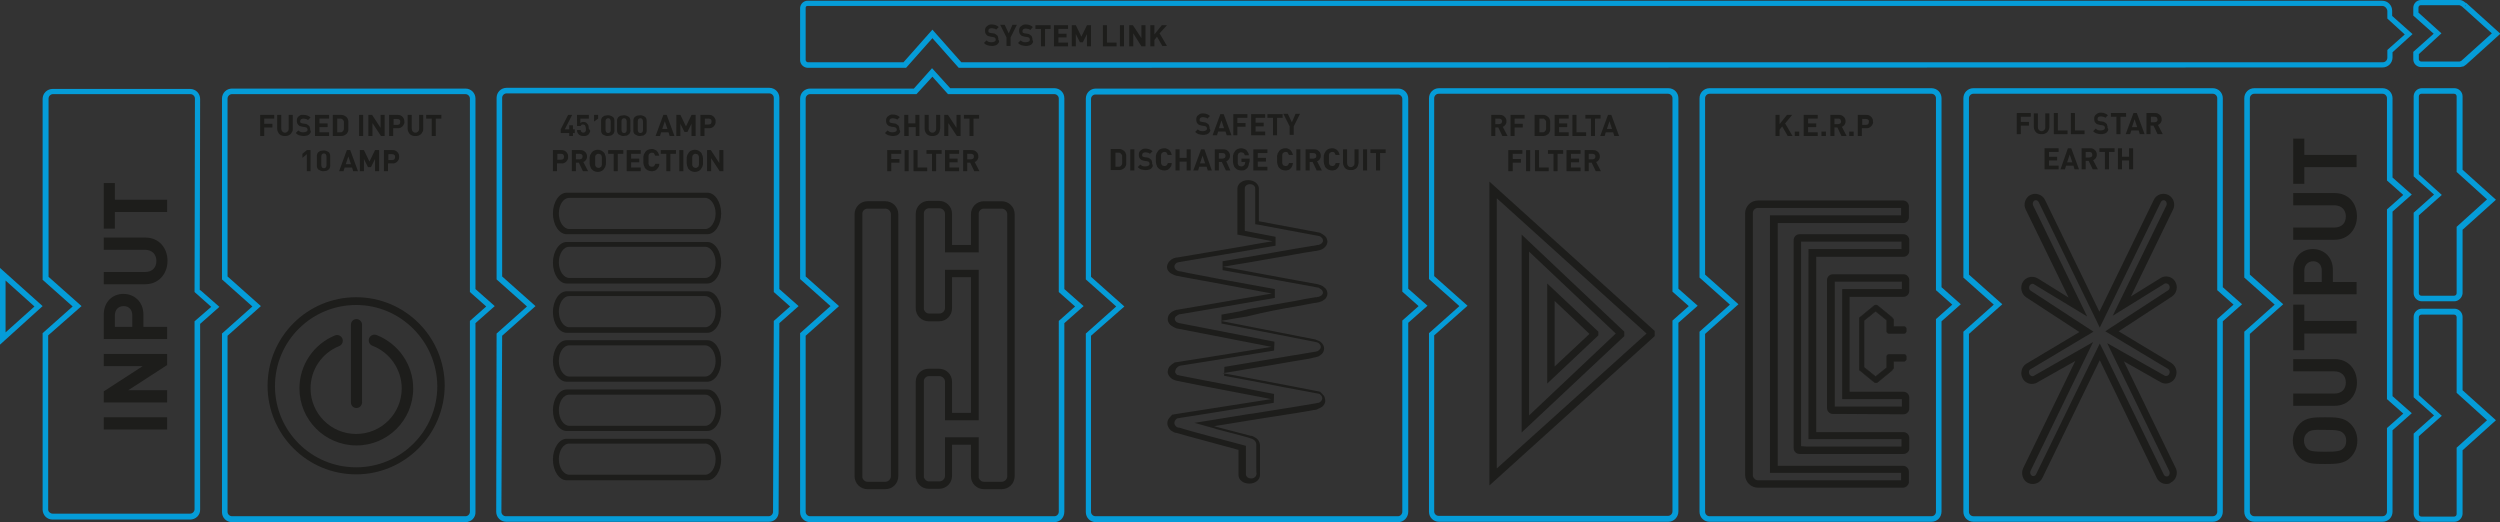 <?xml version="1.0" encoding="utf-8"?>
<!-- Generator: Adobe Illustrator 26.5.0, SVG Export Plug-In . SVG Version: 6.00 Build 0)  -->
<svg version="1.1" id="Ebene_1" xmlns="http://www.w3.org/2000/svg" xmlns:xlink="http://www.w3.org/1999/xlink" x="0px" y="0px"
	 width="674.6px" height="140.9px" viewBox="0 0 674.6 140.9" style="enable-background:new 0 0 674.6 140.9;" xml:space="preserve"
	>
<rect x="0" y="0" width="674.6" height="140.9" fill="#333333" stroke="none"/>
<style type="text/css">
	.st0{fill:#059CD8;}
	.st1{fill:#1D1D1B;}
	.st2{fill:none;stroke:#FFFFFF;stroke-width:3;}
	.st3{fill:none;stroke:#FFFFFF;stroke-width:2;}
	.st4{fill:#1D1D1B;stroke:#1D1D1B;stroke-width:0.1;}
</style>
<path class="st0" d="M377.3,140.9h-81.6c-1.5,0-2.7-1.2-2.7-2.7V90l8.2-7.3l-8.2-7.3V26.6c0-1.5,1.2-2.7,2.7-2.7h81.6
	c1.5,0,2.7,1.2,2.7,2.7v51.3l5.2,4.6l-5.2,4.6v51C380,139.6,378.8,140.9,377.3,140.9z M294.4,90.6v47.5c0,0.7,0.6,1.2,1.2,1.2h81.6
	c0.7,0,1.2-0.6,1.2-1.2V86.5l4.4-3.9l-4.4-3.9v-52c0-0.7-0.6-1.2-1.2-1.2h-81.6c-0.7,0-1.2,0.6-1.2,1.2v48l9,8L294.4,90.6z
	 M207.5,140.8h-70.9c-1.5,0-2.7-1.2-2.7-2.7L134,90l8.2-7.3l-8.2-7.3V26.4c0-1.5,1.2-2.7,2.7-2.7h70.9c1.5,0,2.7,1.2,2.7,2.7V78
	l5.2,4.6l-5.2,4.6l-0.2,50.8C210.2,139.6,209,140.8,207.5,140.8z M135.5,90.6l-0.2,47.5c0,0.7,0.6,1.2,1.2,1.2h70.9
	c0.7,0,1.2-0.6,1.2-1.2l0.2-51.5l4.4-3.9l-4.4-3.9V26.4c0-0.7-0.6-1.2-1.2-1.2h-70.9c-0.7,0-1.2,0.6-1.2,1.2v48.2l9,8L135.5,90.6z
	 M125.6,140.9h-63c-1.5,0-2.7-1.2-2.7-2.7V90l8.2-7.3l-8.2-7.3V26.6c0-1.5,1.2-2.7,2.7-2.7h63c1.5,0,2.7,1.2,2.7,2.7V78l5.2,4.6
	l-5.2,4.6v50.9C128.4,139.7,127.1,140.9,125.6,140.9z M61.4,90.6v47.5c0,0.7,0.6,1.2,1.2,1.2h63c0.7,0,1.2-0.6,1.2-1.2V86.6l4.4-3.9
	l-4.4-3.9V26.6c0-0.7-0.6-1.2-1.2-1.2h-63c-0.7,0-1.2,0.6-1.2,1.2v48l9,8L61.4,90.6z"/>
<path class="st1" d="M96.1,128c-13.2,0-23.9-10.7-23.9-23.9c0-13.2,10.7-23.9,23.9-23.9c13.2,0,23.9,10.7,23.9,23.9
	C119.9,117.3,109.2,128,96.1,128z M96.1,82.3c-12.1,0-21.9,9.8-21.9,21.9c0,12.1,9.8,21.9,21.9,21.9c12.1,0,21.9-9.8,21.9-21.9
	C117.9,92.1,108.1,82.3,96.1,82.3z"/>
<path class="st1" d="M96.2,120.2c-8.5,0-15.4-6.9-15.4-15.4c0-6.3,3.8-11.9,9.6-14.3c0.8-0.3,1.7,0.1,2,0.9c0.3,0.8-0.1,1.7-0.9,2
	c-4.7,1.9-7.7,6.4-7.7,11.4c0,6.8,5.5,12.3,12.3,12.3c6.8,0,12.3-5.5,12.3-12.3c0-5.1-3.2-9.7-7.9-11.5c-0.8-0.3-1.2-1.2-0.9-2
	s1.2-1.2,2-0.9c5.9,2.3,9.9,8,9.9,14.4C111.5,113.4,104.6,120.2,96.2,120.2z"/>
<path class="st1" d="M190.9,118.4h-38c-2,0-3.7,2.5-3.7,5.6v0c0,3.1,1.7,5.6,3.7,5.6h38c2,0,3.7-2.5,3.7-5.6v0
	C194.6,120.9,192.9,118.4,190.9,118.4z M190.3,128.1h-36.7c-1.5,0-2.8-1.9-2.8-4.2c0-2.3,1.2-4.2,2.8-4.2h36.7
	c1.5,0,2.8,1.9,2.8,4.2C193.1,126.3,191.8,128.1,190.3,128.1z"/>
<path class="st1" d="M190.9,105.1h-38c-2,0-3.7,2.5-3.7,5.6v0c0,3.1,1.7,5.6,3.7,5.6h38c2,0,3.7-2.5,3.7-5.6v0
	C194.6,107.6,192.9,105.1,190.9,105.1z M190.3,114.9h-36.7c-1.5,0-2.8-1.9-2.8-4.2c0-2.3,1.2-4.2,2.8-4.2h36.7
	c1.5,0,2.8,1.9,2.8,4.2C193.1,113,191.8,114.9,190.3,114.9z"/>
<path class="st1" d="M190.9,91.8h-38c-2,0-3.7,2.5-3.7,5.6v0c0,3.1,1.7,5.6,3.7,5.6h38c2,0,3.7-2.5,3.7-5.6v0
	C194.6,94.3,192.9,91.8,190.9,91.8z M190.3,101.6h-36.7c-1.5,0-2.8-1.9-2.8-4.2c0-2.3,1.2-4.2,2.8-4.2h36.7c1.5,0,2.8,1.9,2.8,4.2
	C193.1,99.7,191.8,101.6,190.3,101.6z"/>
<path class="st1" d="M190.9,78.6h-38c-2,0-3.7,2.5-3.7,5.6v0c0,3.1,1.7,5.6,3.7,5.6h38c2,0,3.7-2.5,3.7-5.6v0
	C194.6,81.1,192.9,78.6,190.9,78.6z M190.3,88.3h-36.7c-1.5,0-2.8-1.9-2.8-4.2c0-2.3,1.2-4.2,2.8-4.2h36.7c1.5,0,2.8,1.9,2.8,4.2
	C193.1,86.4,191.8,88.3,190.3,88.3z"/>
<path class="st1" d="M190.9,65.3h-38c-2,0-3.7,2.5-3.7,5.6v0c0,3.1,1.7,5.6,3.7,5.6h38c2,0,3.7-2.5,3.7-5.6v0
	C194.6,67.8,192.9,65.3,190.9,65.3z M190.3,75h-36.7c-1.5,0-2.8-1.9-2.8-4.2c0-2.3,1.2-4.2,2.8-4.2h36.7c1.5,0,2.8,1.9,2.8,4.2
	C193.1,73.2,191.8,75,190.3,75z"/>
<path class="st1" d="M190.9,52h-38c-2,0-3.7,2.5-3.7,5.6v0c0,3.1,1.7,5.6,3.7,5.6h38c2,0,3.7-2.5,3.7-5.6v0
	C194.6,54.5,192.9,52,190.9,52z M190.3,61.8h-36.7c-1.5,0-2.8-1.9-2.8-4.2c0-2.3,1.2-4.2,2.8-4.2h36.7c1.5,0,2.8,1.9,2.8,4.2
	C193.1,59.9,191.8,61.8,190.3,61.8z"/>
<path class="st1" d="M349.6,82.7c1.7-0.3,3.2-0.6,4.3-0.8c0.5-0.1,1-0.2,1.3-0.2c0.2,0,0.3-0.1,0.4-0.1c0.2,0,0.1,0,0.5-0.1
	c0.4-0.1,0.8-0.3,1.2-0.6c0.5-0.3,0.9-1,0.9-1.7c-0.1-1.4-1-1.7-1.3-2c-0.4-0.2-0.6-0.3-0.7-0.3l-0.3-0.1l-0.3-0.1
	c0,0-8.9-1.6-17.9-3.3c-2.6-0.5-5.3-1-7.7-1.4c2.2-0.4,4.7-0.8,7.1-1.2c4.6-0.8,9.1-1.6,12.6-2.2c1.7-0.3,3.2-0.6,4.2-0.7
	c0.5-0.1,1-0.2,1.3-0.2c0.2,0,0.3-0.1,0.4-0.1c0.2,0,0.1,0,0.5-0.1c0.4-0.1,0.9-0.3,1.3-0.7c0.5-0.4,0.8-1.1,0.8-1.6
	c-0.1-1.1-0.6-1.5-0.9-1.7c-0.3-0.2-0.5-0.4-0.6-0.4l-0.5-0.3l-16.5-3.1v-8.8c0-1.3-1.3-2.3-2.9-2.3c-1.6,0-2.9,1-2.9,2.3v12.4
	l9.5,1.8c-2.6,0.4-5.3,0.9-8.1,1.4c-8.9,1.5-17.7,3-17.7,3l-0.1,0l-0.1,0c-0.1,0-0.3,0.1-0.7,0.2c-0.2,0.1-0.5,0.2-0.8,0.5
	c-0.3,0.2-0.9,0.8-1,1.8c0,1,0.8,1.7,1.3,1.9c0.5,0.3,0.9,0.4,1.2,0.5c0.5,0.1,1,0.2,2.1,0.4c4.4,0.8,15.3,2.8,23.7,4.4
	c-10.8,1.9-25.6,4.4-25.6,4.4l-0.2,0l-0.2,0.1c-0.1,0-0.3,0.1-0.7,0.3c-0.2,0.1-0.4,0.2-0.7,0.5c-0.3,0.3-0.7,0.8-0.7,1.6
	c0,0.8,0.5,1.5,1,1.8c0.5,0.3,0.8,0.5,1.1,0.6l0.2,0.1l25.7,5c-10.7,1.8-25.4,4.1-25.4,4.1l-0.7,0.1l-0.6,0.4
	c-0.1,0.1-0.2,0.1-0.5,0.4c-0.2,0.2-0.7,0.5-0.8,1.7c-0.1,0.8,0.9,2,1.7,2.2c0.5,0.2,0.4,0.1,0.5,0.2c0.9,0.2,9.9,2,19,3.7
	c2.3,0.4,4.6,0.9,6.7,1.3c-10.8,1.7-25.4,4-25.5,4l-1.2,0.2l-0.7,0.8c-0.1,0.2-0.6,0.5-0.6,1.6c0,0.5,0.3,1.3,1,1.9
	c0.5,0.3,0.6,0.3,0.7,0.4c0.4,0.2,0.5,0.2,0.7,0.2c2.3,0.7,12.9,3.5,16.8,4.6c0,3.2,0,6.8,0,6.8c0,1.3,1.3,2.3,2.9,2.3
	c1.6,0,2.9-1,2.9-2.3c0,0,0-2,0-5c0-3.1,0-3,0-3.1c-0.1-1.3-1-1.9-1.4-2.1c-0.5-0.3-0.8-0.4-0.9-0.4l-0.1,0l-0.1,0
	c0,0-4.6-1.2-9.2-2.4c-0.2-0.1-0.4-0.1-0.7-0.2c2.8-0.4,6-1,9.2-1.5c4.6-0.7,9.2-1.5,12.7-2c1.7-0.3,3.2-0.5,4.2-0.7
	c0.5-0.1,0.9-0.2,1.2-0.2c0.2,0,0.3-0.1,0.4-0.1c0.1,0,0.1,0,0.2-0.1c0.1,0,0.1,0,0.2-0.1c0.2-0.1,0.2,0,1-0.5
	c0.7-0.5,1-1.3,0.9-1.8c-0.1-1.3-0.7-1.5-0.8-1.7l-0.6-0.6l-1-0.2c0,0-9.1-1.8-18.3-3.5c-2.4-0.5-4.7-0.9-7-1.3
	c2.1-0.3,4.4-0.7,6.6-1.1c4.5-0.7,9.1-1.5,12.5-2.1c1.7-0.3,3.2-0.5,4.2-0.7c0.5-0.1,1-0.2,1.3-0.3c0.2,0,0.3-0.1,0.5-0.1
	c0.1,0,0.2-0.1,0.4-0.1c0.2-0.1,0.4,0,1.3-0.8c0.3-0.3,0.6-0.8,0.6-1.5c0-0.9-0.8-1.8-1.4-2c-0.5-0.2-0.8-0.3-1-0.4v0l-25.5-5
	c2.2-0.4,4.6-0.8,7.1-1.2C341.6,84.1,346.1,83.3,349.6,82.7z M334.6,84l-5,0.9l0,2.4l25.5,5c0.1,0,0.3,0.1,0.6,0.2
	c0.2,0.1,0.7,0.6,0.7,1c0,0.4-0.1,0.6-0.3,0.8c-0.3,0.3-0.4,0.3-0.4,0.4c0,0-0.2,0-0.3,0.1c0,0-0.1,0-0.1,0
	c-0.2,0.1-0.3,0.1-0.4,0.1c-0.3,0.1-0.7,0.1-1.2,0.2c-1,0.2-2.5,0.4-4.2,0.7c-3.4,0.6-8,1.3-12.5,2.1l-6.6,1.1l-0.1,2.4l7,1.3
	c6.5,1.3,12.9,2.5,16.2,3.1l2.1,0.4l0.5,0.1l0.2,0.2c0.1,0.1,0.2,0.2,0.2,0.2c0.1,0.1,0.3,0.3,0.3,0.9c0,0.1-0.2,0.6-0.5,0.8
	c-0.1,0.1-0.2,0.2-0.3,0.2c0,0-0.1,0-0.2,0.1l-0.1,0l-0.1,0l-0.4,0.1c-0.3,0.1-0.7,0.1-1.2,0.2c-1,0.2-2.5,0.4-4.2,0.7
	c-3.2,0.5-7.5,1.2-11.8,1.9l-0.9,0.1l-9.2,1.5l-5.6,0.9l5.4,1.5l0.3,0.1l0.3,0.1c4.6,1.2,9.2,2.4,9.2,2.5c0.2,0.1,0.4,0.1,0.7,0.3
	c0.3,0.2,0.7,0.5,0.8,1.2v6.3c0,0.8,0,1.5,0.1,1.9l-0.1,0c0,0.6-0.6,1.1-1.4,1.1c-0.8,0-1.4-0.5-1.4-1.1v-7.7l-1.1-0.3
	c-3.4-0.9-14.5-3.8-16.8-4.6l-0.2,0c-0.1,0-0.2-0.1-0.4-0.1c-0.2-0.1-0.2-0.1-0.3-0.2c-0.3-0.2-0.5-0.7-0.5-0.9
	c0-0.5,0.2-0.7,0.3-0.9c0-0.1,0.1-0.1,0.1-0.1l0.3-0.3l0.6-0.1c0,0,14.7-2.3,25.5-4.1l0.1-2.4l-2.1-0.4l-4.6-0.9l-2.4-0.5
	c-7.7-1.5-15.7-3-16.5-3.2l0,0c0,0-0.1,0-0.3-0.1l-0.1,0l-0.1,0c-0.2-0.1-0.7-0.7-0.6-0.9c0.1-0.6,0.2-0.7,0.3-0.9
	c0.1-0.1,0.1-0.1,0.2-0.2c0.1-0.1,0.2-0.1,0.2-0.2l0.3-0.2l0.3-0.1l-0.1,0c0.7-0.1,16.4-2.6,25.5-4.1l0.1-2.4l-25.6-5l-0.1,0
	c-0.2-0.1-0.4-0.1-0.7-0.3c-0.2-0.1-0.5-0.5-0.5-0.8c0-0.3,0.1-0.6,0.4-0.8c0.2-0.1,0.3-0.2,0.4-0.3c0.2-0.1,0.3-0.1,0.4-0.2l0.1,0
	l0.1,0c1.3-0.2,15.3-2.6,25.6-4.4l0-2.4c-12.3-2.2-20.3-3.7-23.7-4.4l-0.9-0.2c-0.5-0.1-0.8-0.2-1.2-0.2c-0.3-0.1-0.5-0.1-0.7-0.3
	c-0.2-0.1-0.6-0.4-0.6-1c0-0.4,0.3-0.7,0.5-0.9c0.2-0.1,0.3-0.2,0.5-0.2c0.2-0.1,0.4-0.1,0.4-0.1l0.1,0c0.1,0,0.9-0.2,2.3-0.4
	c3.2-0.5,9.2-1.6,15.4-2.6l3.4-0.6l4.7-0.8l0-2.4l-8.3-1.6V50.8c0-0.6,0.6-1.1,1.4-1.1c0.8,0,1.4,0.5,1.4,1.1v9.7l1.2,0.2l16.1,3
	l0.2,0.1c0.1,0,0.2,0.1,0.3,0.2c0,0,0.1,0.1,0.1,0.1c0.2,0.2,0.4,0.4,0.4,0.9c0,0.2-0.2,0.5-0.4,0.7c-0.3,0.2-0.5,0.3-0.8,0.4
	c-0.1,0-0.1,0-0.2,0l-0.2,0l-0.3,0.1c-0.3,0.1-0.7,0.1-1.3,0.2c-1,0.2-2.5,0.4-4.2,0.7c-3.5,0.6-8,1.4-12.6,2.2l-2.4,0.4l-4.7,0.8
	l0,2.4l6.1,1.1l1.7,0.3c6.8,1.3,13.6,2.5,16.4,3l1.5,0.3l0.2,0l0.1,0.1c0.1,0,0.2,0.1,0.3,0.2c0.1,0,0.1,0.1,0.2,0.1
	c0.2,0.2,0.5,0.3,0.6,1c0,0.3-0.3,0.6-0.4,0.7c-0.3,0.2-0.5,0.3-0.8,0.4c-0.1,0-0.1,0-0.2,0l-0.3,0.1l-0.3,0l-1.2,0.2
	c-1.1,0.2-2.5,0.4-4.3,0.8c-3.5,0.6-8,1.4-12.6,2.2L334.6,84z"/>
<path class="st1" d="M96.2,110.1c-0.9,0-1.5-0.7-1.5-1.5v-21c0-0.9,0.7-1.5,1.5-1.5s1.5,0.7,1.5,1.5v21
	C97.7,109.4,97,110.1,96.2,110.1z"/>
<g>
	<path class="st1" d="M154.6,35.9v0.8h-1v-0.8h-2.3v-1l2-3.9h1.1l-2,3.9h1.2v-1.1h1v1.1h0.5v1H154.6z"/>
	<path class="st1" d="M159.2,35.6c-0.1,0.2-0.2,0.5-0.4,0.7c-0.1,0.1-0.3,0.2-0.5,0.3c-0.2,0.1-0.5,0.1-0.8,0.1
		c-0.3,0-0.6,0-0.8-0.1c-0.2-0.1-0.4-0.2-0.5-0.3c-0.2-0.2-0.3-0.4-0.4-0.6c-0.1-0.2-0.1-0.4-0.1-0.6h1c0,0.2,0.1,0.4,0.2,0.5
		c0.1,0.1,0.3,0.2,0.5,0.2c0.2,0,0.4-0.1,0.5-0.2c0.1-0.1,0.1-0.2,0.2-0.4c0-0.1,0-0.3,0-0.5c0-0.3-0.1-0.6-0.2-0.8
		c-0.1-0.2-0.3-0.3-0.5-0.3c-0.2,0-0.4,0-0.5,0.1s-0.2,0.2-0.2,0.3h-1V31h3.2V32h-2.3v1.2c0.1-0.1,0.2-0.1,0.3-0.2
		c0.2-0.1,0.3-0.1,0.5-0.1c0.2,0,0.4,0,0.6,0.1c0.2,0.1,0.3,0.2,0.4,0.3c0.2,0.2,0.4,0.5,0.4,0.7s0.1,0.5,0.1,0.8
		C159.3,35.1,159.3,35.4,159.2,35.6z"/>
	<path class="st1" d="M160.3,32.8V31h1.1v1L160.3,32.8z"/>
	<path class="st1" d="M165.7,35.8c-0.1,0.2-0.2,0.4-0.4,0.5s-0.3,0.3-0.6,0.3s-0.4,0.1-0.7,0.1c-0.2,0-0.5,0-0.7-0.1
		s-0.4-0.2-0.6-0.3s-0.3-0.3-0.4-0.5c-0.1-0.2-0.1-0.5-0.1-0.7v-2.4c0-0.3,0-0.5,0.1-0.7c0.1-0.2,0.2-0.4,0.4-0.5s0.3-0.3,0.6-0.3
		s0.4-0.1,0.7-0.1c0.2,0,0.4,0,0.7,0.1s0.4,0.2,0.6,0.3s0.3,0.3,0.4,0.5c0.1,0.2,0.1,0.5,0.1,0.7v2.4
		C165.8,35.3,165.8,35.6,165.7,35.8z M164.8,32.7c0-0.2-0.1-0.4-0.2-0.6c-0.1-0.1-0.3-0.2-0.5-0.2s-0.4,0.1-0.5,0.2
		c-0.1,0.1-0.2,0.3-0.2,0.6v2.4c0,0.2,0.1,0.4,0.2,0.6c0.1,0.1,0.3,0.2,0.5,0.2s0.4-0.1,0.5-0.2c0.1-0.1,0.2-0.3,0.2-0.6V32.7z"/>
	<path class="st1" d="M170,35.8c-0.1,0.2-0.2,0.4-0.4,0.5s-0.3,0.3-0.6,0.3s-0.4,0.1-0.7,0.1c-0.2,0-0.5,0-0.7-0.1s-0.4-0.2-0.6-0.3
		s-0.3-0.3-0.4-0.5c-0.1-0.2-0.1-0.5-0.1-0.7v-2.4c0-0.3,0-0.5,0.1-0.7c0.1-0.2,0.2-0.4,0.4-0.5s0.3-0.3,0.6-0.3s0.4-0.1,0.7-0.1
		c0.2,0,0.4,0,0.7,0.1s0.4,0.2,0.6,0.3s0.3,0.3,0.4,0.5c0.1,0.2,0.1,0.5,0.1,0.7v2.4C170.2,35.3,170.1,35.6,170,35.8z M169.1,32.7
		c0-0.2-0.1-0.4-0.2-0.6c-0.1-0.1-0.3-0.2-0.5-0.2s-0.4,0.1-0.5,0.2c-0.1,0.1-0.2,0.3-0.2,0.6v2.4c0,0.2,0.1,0.4,0.2,0.6
		c0.1,0.1,0.3,0.2,0.5,0.2s0.4-0.1,0.5-0.2c0.1-0.1,0.2-0.3,0.2-0.6V32.7z"/>
	<path class="st1" d="M174.4,35.8c-0.1,0.2-0.2,0.4-0.4,0.5s-0.3,0.3-0.6,0.3s-0.4,0.1-0.7,0.1c-0.2,0-0.5,0-0.7-0.1
		s-0.4-0.2-0.6-0.3s-0.3-0.3-0.4-0.5c-0.1-0.2-0.1-0.5-0.1-0.7v-2.4c0-0.3,0-0.5,0.1-0.7c0.1-0.2,0.2-0.4,0.4-0.5s0.3-0.3,0.6-0.3
		s0.4-0.1,0.7-0.1c0.2,0,0.4,0,0.7,0.1s0.4,0.2,0.6,0.3s0.3,0.3,0.4,0.5c0.1,0.2,0.1,0.5,0.1,0.7v2.4
		C174.5,35.3,174.5,35.6,174.4,35.8z M173.5,32.7c0-0.2-0.1-0.4-0.2-0.6c-0.1-0.1-0.3-0.2-0.5-0.2s-0.4,0.1-0.5,0.2
		c-0.1,0.1-0.2,0.3-0.2,0.6v2.4c0,0.2,0.1,0.4,0.2,0.6c0.1,0.1,0.3,0.2,0.5,0.2s0.4-0.1,0.5-0.2c0.1-0.1,0.2-0.3,0.2-0.6V32.7z"/>
	<path class="st1" d="M180.7,36.7l-0.3-1h-2l-0.3,1h-1.2l2.1-5.7h0.9l2.1,5.7H180.7z M179.4,32.7l-0.7,2.1h1.4L179.4,32.7z"/>
	<path class="st1" d="M186.6,36.7v-3.3l-1.1,2.2h-0.8l-1.1-2.2v3.3h-1.1V31h1.1l1.5,3.1l1.5-3.1h1.1v5.7H186.6z"/>
	<path class="st1" d="M193,33.5c-0.1,0.2-0.2,0.4-0.4,0.6s-0.4,0.3-0.6,0.4c-0.2,0.1-0.5,0.1-0.8,0.1h-1.1v2.1h-1.1V31h2.2
		c0.3,0,0.6,0,0.8,0.1c0.2,0.1,0.4,0.2,0.6,0.4s0.3,0.4,0.4,0.6c0.1,0.2,0.1,0.4,0.1,0.7C193.1,33,193.1,33.3,193,33.5z M191.8,32.2
		c-0.1-0.1-0.3-0.2-0.6-0.2h-1v1.6h1c0.3,0,0.5-0.1,0.6-0.2s0.2-0.3,0.2-0.6S192,32.4,191.8,32.2z"/>
	<path class="st1" d="M153.2,43c-0.1,0.2-0.2,0.4-0.4,0.6s-0.4,0.3-0.6,0.4c-0.2,0.1-0.5,0.1-0.8,0.1h-1.1v2.1h-1.1v-5.7h2.2
		c0.3,0,0.6,0,0.8,0.1c0.2,0.1,0.4,0.2,0.6,0.4s0.3,0.4,0.4,0.6s0.1,0.4,0.1,0.7C153.3,42.5,153.3,42.8,153.2,43z M152,41.7
		c-0.1-0.1-0.3-0.2-0.6-0.2h-1v1.6h1c0.3,0,0.5-0.1,0.6-0.2s0.2-0.3,0.2-0.6S152.1,41.9,152,41.7z"/>
	<path class="st1" d="M157.3,46.2l-1.1-2.3h-0.8v2.3h-1.1v-5.7h2.2c0.3,0,0.5,0,0.8,0.1c0.2,0.1,0.4,0.2,0.6,0.4
		c0.2,0.2,0.3,0.3,0.4,0.6c0.1,0.2,0.1,0.4,0.1,0.7c0,0.2,0,0.4-0.1,0.5c-0.1,0.2-0.1,0.3-0.2,0.4c-0.1,0.1-0.2,0.2-0.3,0.3
		c-0.1,0.1-0.3,0.2-0.4,0.2l1.3,2.5H157.3z M157,41.7c-0.1-0.1-0.3-0.2-0.6-0.2h-1V43h1c0.2,0,0.4-0.1,0.6-0.2
		c0.1-0.1,0.2-0.3,0.2-0.5C157.2,42,157.2,41.9,157,41.7z"/>
	<path class="st1" d="M163.5,44.1c0,0.2,0,0.4-0.1,0.6c0,0.2-0.1,0.4-0.2,0.5c-0.1,0.2-0.2,0.3-0.3,0.5c-0.2,0.2-0.4,0.4-0.7,0.5
		c-0.2,0.1-0.5,0.2-0.9,0.2s-0.6-0.1-0.9-0.2c-0.3-0.1-0.5-0.3-0.7-0.5c-0.1-0.1-0.3-0.3-0.3-0.5c-0.1-0.2-0.1-0.3-0.2-0.5
		c0-0.2-0.1-0.4-0.1-0.6c0-0.2,0-0.4,0-0.7c0-0.2,0-0.5,0-0.7c0-0.2,0-0.4,0.1-0.6c0-0.2,0.1-0.4,0.2-0.5c0.1-0.2,0.2-0.3,0.3-0.5
		c0.2-0.2,0.4-0.4,0.7-0.5c0.3-0.1,0.5-0.2,0.9-0.2s0.6,0.1,0.9,0.2c0.2,0.1,0.5,0.3,0.7,0.5c0.1,0.1,0.3,0.3,0.3,0.5
		c0.1,0.2,0.1,0.3,0.2,0.5c0,0.2,0.1,0.4,0.1,0.6c0,0.2,0,0.4,0,0.7C163.5,43.6,163.5,43.8,163.5,44.1z M162.4,42.7
		c0-0.2,0-0.3,0-0.4c0-0.1-0.1-0.2-0.1-0.3c0-0.1-0.1-0.1-0.1-0.2c-0.1-0.1-0.2-0.2-0.3-0.2s-0.3-0.1-0.4-0.1c-0.2,0-0.3,0-0.4,0.1
		c-0.1,0.1-0.2,0.1-0.3,0.2c-0.1,0.1-0.1,0.1-0.1,0.2c0,0.1-0.1,0.2-0.1,0.3c0,0.1,0,0.3,0,0.4s0,0.4,0,0.7s0,0.5,0,0.7s0,0.3,0,0.4
		s0,0.2,0.1,0.3c0,0.1,0.1,0.1,0.1,0.2c0.1,0.1,0.2,0.2,0.3,0.2c0.1,0.1,0.3,0.1,0.4,0.1c0.2,0,0.3,0,0.4-0.1
		c0.1-0.1,0.2-0.1,0.3-0.2c0.1-0.1,0.1-0.1,0.1-0.2c0-0.1,0.1-0.2,0.1-0.3s0-0.3,0-0.4c0-0.2,0-0.4,0-0.7S162.4,42.9,162.4,42.7z"/>
	<path class="st1" d="M166.7,41.5v4.7h-1.1v-4.7h-1.5v-1h4.1v1H166.7z"/>
	<path class="st1" d="M169.1,46.2v-5.7h3.8v1h-2.6v1.3h2.2v1h-2.2v1.4h2.6v1H169.1z"/>
	<path class="st1" d="M177.6,45.2c-0.1,0.2-0.3,0.4-0.5,0.6c-0.2,0.2-0.4,0.3-0.6,0.3c-0.2,0.1-0.5,0.1-0.7,0.1
		c-0.3,0-0.6-0.1-0.9-0.2c-0.3-0.1-0.5-0.3-0.7-0.5c-0.1-0.1-0.3-0.3-0.3-0.5c-0.1-0.2-0.1-0.3-0.2-0.5c0-0.2-0.1-0.4-0.1-0.6
		c0-0.2,0-0.4,0-0.7c0-0.2,0-0.5,0-0.7c0-0.2,0-0.4,0.1-0.6c0-0.2,0.1-0.4,0.2-0.5c0.1-0.2,0.2-0.3,0.3-0.5c0.2-0.2,0.4-0.4,0.7-0.5
		c0.3-0.1,0.5-0.2,0.9-0.2c0.3,0,0.5,0,0.7,0.1c0.2,0.1,0.4,0.2,0.6,0.3c0.2,0.2,0.3,0.3,0.5,0.6c0.1,0.2,0.2,0.5,0.3,0.8h-1.1
		c-0.1-0.2-0.2-0.4-0.3-0.6s-0.4-0.2-0.6-0.2c-0.2,0-0.3,0-0.4,0.1s-0.2,0.1-0.3,0.2c-0.1,0.1-0.1,0.1-0.1,0.2
		c0,0.1-0.1,0.2-0.1,0.3c0,0.1,0,0.3,0,0.4c0,0.2,0,0.4,0,0.7s0,0.5,0,0.7s0,0.3,0,0.4c0,0.1,0.1,0.2,0.1,0.3c0,0.1,0.1,0.1,0.1,0.2
		c0.1,0.1,0.2,0.2,0.3,0.2s0.3,0.1,0.4,0.1c0.3,0,0.5-0.1,0.6-0.2c0.1-0.2,0.3-0.3,0.3-0.6h1.1C177.9,44.8,177.8,45,177.6,45.2z"/>
	<path class="st1" d="M180.9,41.5v4.7h-1.1v-4.7h-1.5v-1h4.1v1H180.9z"/>
	<path class="st1" d="M183.3,46.2v-5.7h1.1v5.7H183.3z"/>
	<path class="st1" d="M189.7,44.1c0,0.2,0,0.4-0.1,0.6c0,0.2-0.1,0.4-0.2,0.5c-0.1,0.2-0.2,0.3-0.3,0.5c-0.2,0.2-0.4,0.4-0.7,0.5
		c-0.2,0.1-0.5,0.2-0.9,0.2s-0.6-0.1-0.9-0.2c-0.3-0.1-0.5-0.3-0.7-0.5c-0.1-0.1-0.3-0.3-0.3-0.5c-0.1-0.2-0.1-0.3-0.2-0.5
		c0-0.2-0.1-0.4-0.1-0.6c0-0.2,0-0.4,0-0.7c0-0.2,0-0.5,0-0.7c0-0.2,0-0.4,0.1-0.6c0-0.2,0.1-0.4,0.2-0.5c0.1-0.2,0.2-0.3,0.3-0.5
		c0.2-0.2,0.4-0.4,0.7-0.5c0.3-0.1,0.5-0.2,0.9-0.2s0.6,0.1,0.9,0.2c0.2,0.1,0.5,0.3,0.7,0.5c0.1,0.1,0.3,0.3,0.3,0.5
		c0.1,0.2,0.1,0.3,0.2,0.5c0,0.2,0.1,0.4,0.1,0.6c0,0.2,0,0.4,0,0.7C189.7,43.6,189.7,43.8,189.7,44.1z M188.6,42.7
		c0-0.2,0-0.3,0-0.4c0-0.1-0.1-0.2-0.1-0.3c0-0.1-0.1-0.1-0.1-0.2c-0.1-0.1-0.2-0.2-0.3-0.2s-0.3-0.1-0.4-0.1c-0.2,0-0.3,0-0.4,0.1
		c-0.1,0.1-0.2,0.1-0.3,0.2c-0.1,0.1-0.1,0.1-0.1,0.2c0,0.1-0.1,0.2-0.1,0.3c0,0.1,0,0.3,0,0.4s0,0.4,0,0.7s0,0.5,0,0.7s0,0.3,0,0.4
		s0,0.2,0.1,0.3c0,0.1,0.1,0.1,0.1,0.2c0.1,0.1,0.2,0.2,0.3,0.2c0.1,0.1,0.3,0.1,0.4,0.1c0.2,0,0.3,0,0.4-0.1
		c0.1-0.1,0.2-0.1,0.3-0.2c0.1-0.1,0.1-0.1,0.1-0.2c0-0.1,0.1-0.2,0.1-0.3s0-0.3,0-0.4c0-0.2,0-0.4,0-0.7S188.6,42.9,188.6,42.7z"/>
	<path class="st1" d="M194.2,46.2l-2.3-3.5v3.5h-1.1v-5.7h1l2.3,3.5v-3.5h1.1v5.7H194.2z"/>
</g>
<g>
	<g>
		<path class="st1" d="M326.5,35.5c-0.1,0.2-0.3,0.4-0.4,0.5c-0.2,0.1-0.4,0.3-0.7,0.3c-0.3,0.1-0.5,0.1-0.8,0.1
			c-0.4,0-0.8-0.1-1.2-0.2c-0.3-0.1-0.6-0.3-0.9-0.6l0.7-0.7c0.2,0.2,0.4,0.3,0.6,0.4s0.5,0.1,0.8,0.1c0.3,0,0.6-0.1,0.8-0.2
			s0.3-0.3,0.3-0.5c0-0.2-0.1-0.4-0.2-0.5c-0.1-0.1-0.1-0.1-0.2-0.1s-0.2-0.1-0.3-0.1l-0.7-0.1c-0.5-0.1-0.9-0.2-1.1-0.5
			c-0.3-0.3-0.4-0.6-0.4-1.1c0-0.3,0-0.5,0.1-0.7c0.1-0.2,0.2-0.4,0.4-0.5c0.2-0.2,0.4-0.3,0.6-0.4c0.2-0.1,0.5-0.1,0.8-0.1
			c0.4,0,0.7,0.1,1,0.2c0.3,0.1,0.6,0.3,0.8,0.5l-0.7,0.7c-0.2-0.2-0.4-0.3-0.6-0.3s-0.4-0.1-0.6-0.1c-0.3,0-0.5,0.1-0.7,0.2
			c-0.1,0.1-0.2,0.3-0.2,0.5c0,0.1,0,0.1,0,0.2c0,0.1,0.1,0.1,0.1,0.2c0.1,0.1,0.1,0.1,0.2,0.1s0.2,0.1,0.3,0.1l0.7,0.1
			c0.3,0,0.5,0.1,0.6,0.2c0.2,0.1,0.3,0.2,0.4,0.3c0.2,0.1,0.3,0.3,0.3,0.5c0.1,0.2,0.1,0.4,0.1,0.7
			C326.7,35.1,326.6,35.3,326.5,35.5z"/>
		<path class="st1" d="M331,36.5l-0.3-1h-2l-0.3,1h-1.2l2.1-5.7h0.9l2.1,5.7H331z M329.6,32.5l-0.7,2.1h1.4L329.6,32.5z"/>
		<path class="st1" d="M333.9,31.8v1.4h2.2v1h-2.2v2.3h-1.1v-5.7h3.8v1H333.9z"/>
		<path class="st1" d="M337.6,36.5v-5.7h3.8v1h-2.6v1.3h2.2v1h-2.2v1.4h2.6v1H337.6z"/>
		<path class="st1" d="M344.6,31.8v4.7h-1.1v-4.7H342v-1h4.1v1H344.6z"/>
		<path class="st1" d="M349.1,34.1v2.3H348v-2.3l-1.7-3.4h1.2l1.1,2.3l1-2.3h1.2L349.1,34.1z"/>
		<path class="st1" d="M303.9,43.7c0,0.2,0,0.4,0,0.6s-0.1,0.4-0.2,0.6c-0.1,0.2-0.2,0.4-0.4,0.5c-0.2,0.2-0.4,0.3-0.7,0.4
			c-0.3,0.1-0.5,0.1-0.8,0.1h-2.1v-5.7h2.1c0.3,0,0.6,0,0.8,0.1s0.5,0.2,0.7,0.4c0.2,0.2,0.3,0.3,0.4,0.5c0.1,0.2,0.1,0.4,0.2,0.6
			c0,0.2,0,0.4,0,0.6c0,0.2,0,0.4,0,0.6S303.9,43.5,303.9,43.7z M302.8,42.5c0-0.2,0-0.3,0-0.4c0-0.1,0-0.2-0.1-0.3
			c0-0.1-0.1-0.2-0.1-0.2c-0.1-0.1-0.2-0.2-0.3-0.3c-0.1-0.1-0.3-0.1-0.5-0.1h-0.8V45h0.8c0.2,0,0.4,0,0.5-0.1
			c0.1-0.1,0.2-0.1,0.3-0.3c0.1-0.1,0.2-0.3,0.2-0.5s0-0.6,0-1C302.8,42.9,302.8,42.7,302.8,42.5z"/>
		<path class="st1" d="M305,46v-5.7h1.1V46H305z"/>
		<path class="st1" d="M311,45c-0.1,0.2-0.3,0.4-0.4,0.5c-0.2,0.1-0.4,0.3-0.7,0.3c-0.3,0.1-0.5,0.1-0.8,0.1c-0.4,0-0.8-0.1-1.2-0.2
			c-0.3-0.1-0.6-0.3-0.9-0.6l0.7-0.7c0.2,0.2,0.4,0.3,0.6,0.4s0.5,0.1,0.8,0.1c0.3,0,0.6-0.1,0.8-0.2s0.3-0.3,0.3-0.5
			c0-0.2-0.1-0.4-0.2-0.5c-0.1-0.1-0.1-0.1-0.2-0.1s-0.2-0.1-0.3-0.1l-0.7-0.1c-0.5-0.1-0.9-0.2-1.1-0.5c-0.3-0.3-0.4-0.6-0.4-1.1
			c0-0.3,0-0.5,0.1-0.7c0.1-0.2,0.2-0.4,0.4-0.5c0.2-0.2,0.4-0.3,0.6-0.4c0.2-0.1,0.5-0.1,0.8-0.1c0.4,0,0.7,0.1,1,0.2
			c0.3,0.1,0.6,0.3,0.8,0.5l-0.7,0.7c-0.2-0.2-0.4-0.3-0.6-0.3s-0.4-0.1-0.6-0.1c-0.3,0-0.5,0.1-0.7,0.2c-0.1,0.1-0.2,0.3-0.2,0.5
			c0,0.1,0,0.1,0,0.2c0,0.1,0.1,0.1,0.1,0.2c0.1,0.1,0.1,0.1,0.2,0.1s0.2,0.1,0.3,0.1l0.7,0.1c0.3,0,0.5,0.1,0.6,0.2
			c0.2,0.1,0.3,0.2,0.4,0.3c0.2,0.1,0.3,0.3,0.3,0.5c0.1,0.2,0.1,0.4,0.1,0.7C311.1,44.6,311.1,44.8,311,45z"/>
		<path class="st1" d="M315.9,45c-0.1,0.2-0.3,0.4-0.5,0.6c-0.2,0.2-0.4,0.3-0.6,0.3c-0.2,0.1-0.5,0.1-0.7,0.1
			c-0.3,0-0.6-0.1-0.9-0.2c-0.3-0.1-0.5-0.3-0.7-0.5c-0.1-0.1-0.3-0.3-0.3-0.5c-0.1-0.2-0.1-0.3-0.2-0.5c0-0.2-0.1-0.4-0.1-0.6
			c0-0.2,0-0.4,0-0.7c0-0.2,0-0.5,0-0.7c0-0.2,0-0.4,0.1-0.6c0-0.2,0.1-0.4,0.2-0.5c0.1-0.2,0.2-0.3,0.3-0.5
			c0.2-0.2,0.4-0.4,0.7-0.5c0.3-0.1,0.5-0.2,0.9-0.2c0.3,0,0.5,0,0.7,0.1c0.2,0.1,0.4,0.2,0.6,0.3c0.2,0.2,0.3,0.3,0.5,0.6
			c0.1,0.2,0.2,0.5,0.3,0.8h-1.1c-0.1-0.2-0.2-0.4-0.3-0.6s-0.4-0.2-0.6-0.2c-0.2,0-0.3,0-0.4,0.1s-0.2,0.1-0.3,0.2
			c-0.1,0.1-0.1,0.1-0.1,0.2c0,0.1-0.1,0.2-0.1,0.3c0,0.1,0,0.3,0,0.4c0,0.2,0,0.4,0,0.7s0,0.5,0,0.7s0,0.3,0,0.4
			c0,0.1,0.1,0.2,0.1,0.3c0,0.1,0.1,0.1,0.1,0.2c0.1,0.1,0.2,0.2,0.3,0.2s0.3,0.1,0.4,0.1c0.3,0,0.5-0.1,0.6-0.2
			c0.1-0.2,0.3-0.3,0.3-0.6h1.1C316.1,44.5,316.1,44.8,315.9,45z"/>
		<path class="st1" d="M320.2,46v-2.4h-1.9V46h-1.1v-5.7h1.1v2.3h1.9v-2.3h1.1V46H320.2z"/>
		<path class="st1" d="M325.9,46l-0.3-1h-2l-0.3,1H322l2.1-5.7h0.9L327,46H325.9z M324.5,42l-0.7,2.1h1.4L324.5,42z"/>
		<path class="st1" d="M330.8,46l-1.1-2.3h-0.8V46h-1.1v-5.7h2.2c0.3,0,0.5,0,0.8,0.1c0.2,0.1,0.4,0.2,0.6,0.4
			c0.2,0.2,0.3,0.3,0.4,0.6c0.1,0.2,0.1,0.4,0.1,0.7c0,0.2,0,0.4-0.1,0.5c-0.1,0.2-0.1,0.3-0.2,0.4c-0.1,0.1-0.2,0.2-0.3,0.3
			c-0.1,0.1-0.3,0.2-0.4,0.2L332,46H330.8z M330.5,41.5c-0.1-0.1-0.3-0.2-0.6-0.2h-1v1.5h1c0.2,0,0.4-0.1,0.6-0.2
			c0.1-0.1,0.2-0.3,0.2-0.5C330.7,41.8,330.6,41.6,330.5,41.5z"/>
		<path class="st1" d="M336.9,44.7c-0.1,0.3-0.2,0.5-0.4,0.7c-0.2,0.2-0.5,0.4-0.7,0.5s-0.6,0.1-0.9,0.1c-0.3,0-0.6-0.1-0.9-0.2
			c-0.3-0.1-0.5-0.3-0.7-0.5c-0.1-0.1-0.3-0.3-0.3-0.5c-0.1-0.2-0.1-0.3-0.2-0.5c0-0.2-0.1-0.4-0.1-0.6c0-0.2,0-0.4,0-0.7
			c0-0.2,0-0.5,0-0.7c0-0.2,0-0.4,0.1-0.6c0-0.2,0.1-0.4,0.2-0.5c0.1-0.2,0.2-0.3,0.3-0.5c0.2-0.2,0.4-0.4,0.7-0.5
			c0.3-0.1,0.5-0.2,0.9-0.2c0.3,0,0.6,0.1,0.9,0.2c0.2,0.1,0.5,0.2,0.6,0.4s0.3,0.4,0.4,0.6s0.2,0.4,0.2,0.7h-1.1
			c-0.1-0.3-0.2-0.5-0.3-0.6c-0.2-0.1-0.4-0.2-0.7-0.2c-0.2,0-0.3,0-0.4,0.1s-0.2,0.1-0.3,0.2c-0.1,0.1-0.1,0.1-0.1,0.2
			c0,0.1-0.1,0.2-0.1,0.3c0,0.1,0,0.3,0,0.4s0,0.4,0,0.7s0,0.5,0,0.7s0,0.3,0,0.4c0,0.1,0,0.2,0.1,0.3c0,0.1,0.1,0.1,0.1,0.2
			c0.1,0.1,0.2,0.2,0.3,0.2s0.3,0.1,0.4,0.1c0.2,0,0.3,0,0.5-0.1c0.1-0.1,0.2-0.1,0.3-0.2c0.1-0.1,0.2-0.2,0.2-0.3
			c0-0.1,0.1-0.3,0.1-0.4v-0.2h-1v-0.9h2.2v0.8C337,44,337,44.4,336.9,44.7z"/>
		<path class="st1" d="M338.2,46v-5.7h3.8v1h-2.6v1.3h2.2v1h-2.2V45h2.6v1H338.2z"/>
		<path class="st1" d="M348.6,45c-0.1,0.2-0.3,0.4-0.5,0.6c-0.2,0.2-0.4,0.3-0.6,0.3c-0.2,0.1-0.5,0.1-0.7,0.1
			c-0.3,0-0.6-0.1-0.9-0.2c-0.3-0.1-0.5-0.3-0.7-0.5c-0.1-0.1-0.3-0.3-0.3-0.5c-0.1-0.2-0.1-0.3-0.2-0.5c0-0.2-0.1-0.4-0.1-0.6
			c0-0.2,0-0.4,0-0.7c0-0.2,0-0.5,0-0.7c0-0.2,0-0.4,0.1-0.6c0-0.2,0.1-0.4,0.2-0.5c0.1-0.2,0.2-0.3,0.3-0.5
			c0.2-0.2,0.4-0.4,0.7-0.5c0.3-0.1,0.5-0.2,0.9-0.2c0.3,0,0.5,0,0.7,0.1c0.2,0.1,0.4,0.2,0.6,0.3c0.2,0.2,0.3,0.3,0.5,0.6
			c0.1,0.2,0.2,0.5,0.3,0.8h-1.1c-0.1-0.2-0.2-0.4-0.3-0.6s-0.4-0.2-0.6-0.2c-0.2,0-0.3,0-0.4,0.1s-0.2,0.1-0.3,0.2
			c-0.1,0.1-0.1,0.1-0.1,0.2c0,0.1-0.1,0.2-0.1,0.3c0,0.1,0,0.3,0,0.4c0,0.2,0,0.4,0,0.7s0,0.5,0,0.7s0,0.3,0,0.4
			c0,0.1,0.1,0.2,0.1,0.3c0,0.1,0.1,0.1,0.1,0.2c0.1,0.1,0.2,0.2,0.3,0.2s0.3,0.1,0.4,0.1c0.3,0,0.5-0.1,0.6-0.2
			c0.1-0.2,0.3-0.3,0.3-0.6h1.1C348.8,44.5,348.7,44.8,348.6,45z"/>
		<path class="st1" d="M349.8,46v-5.7h1.1V46H349.8z"/>
		<path class="st1" d="M355.3,46l-1.1-2.3h-0.8V46h-1.1v-5.7h2.2c0.3,0,0.5,0,0.8,0.1c0.2,0.1,0.4,0.2,0.6,0.4
			c0.2,0.2,0.3,0.3,0.4,0.6c0.1,0.2,0.1,0.4,0.1,0.7c0,0.2,0,0.4-0.1,0.5c-0.1,0.2-0.1,0.3-0.2,0.4c-0.1,0.1-0.2,0.2-0.3,0.3
			c-0.1,0.1-0.3,0.2-0.4,0.2l1.3,2.5H355.3z M355,41.5c-0.1-0.1-0.3-0.2-0.6-0.2h-1v1.5h1c0.2,0,0.4-0.1,0.6-0.2
			c0.1-0.1,0.2-0.3,0.2-0.5C355.2,41.8,355.1,41.6,355,41.5z"/>
		<path class="st1" d="M361.2,45c-0.1,0.2-0.3,0.4-0.5,0.6c-0.2,0.2-0.4,0.3-0.6,0.3c-0.2,0.1-0.5,0.1-0.7,0.1
			c-0.3,0-0.6-0.1-0.9-0.2c-0.3-0.1-0.5-0.3-0.7-0.5c-0.1-0.1-0.3-0.3-0.3-0.5c-0.1-0.2-0.1-0.3-0.2-0.5c0-0.2-0.1-0.4-0.1-0.6
			c0-0.2,0-0.4,0-0.7c0-0.2,0-0.5,0-0.7c0-0.2,0-0.4,0.1-0.6c0-0.2,0.1-0.4,0.2-0.5c0.1-0.2,0.2-0.3,0.3-0.5
			c0.2-0.2,0.4-0.4,0.7-0.5c0.3-0.1,0.5-0.2,0.9-0.2c0.3,0,0.5,0,0.7,0.1c0.2,0.1,0.4,0.2,0.6,0.3c0.2,0.2,0.3,0.3,0.5,0.6
			c0.1,0.2,0.2,0.5,0.3,0.8h-1.1c-0.1-0.2-0.2-0.4-0.3-0.6s-0.4-0.2-0.6-0.2c-0.2,0-0.3,0-0.4,0.1s-0.2,0.1-0.3,0.2
			c-0.1,0.1-0.1,0.1-0.1,0.2c0,0.1-0.1,0.2-0.1,0.3c0,0.1,0,0.3,0,0.4c0,0.2,0,0.4,0,0.7s0,0.5,0,0.7s0,0.3,0,0.4
			c0,0.1,0.1,0.2,0.1,0.3c0,0.1,0.1,0.1,0.1,0.2c0.1,0.1,0.2,0.2,0.3,0.2s0.3,0.1,0.4,0.1c0.3,0,0.5-0.1,0.6-0.2
			c0.1-0.2,0.3-0.3,0.3-0.6h1.1C361.4,44.5,361.3,44.8,361.2,45z"/>
		<path class="st1" d="M366.4,44.8c-0.1,0.2-0.3,0.5-0.4,0.6s-0.4,0.3-0.7,0.4c-0.3,0.1-0.5,0.1-0.8,0.1s-0.6,0-0.8-0.1
			c-0.3-0.1-0.5-0.2-0.7-0.4c-0.2-0.2-0.3-0.4-0.4-0.6s-0.2-0.5-0.2-0.8v-3.7h1.1V44c0,0.3,0.1,0.6,0.3,0.8c0.2,0.2,0.4,0.3,0.7,0.3
			s0.5-0.1,0.7-0.3c0.2-0.2,0.3-0.4,0.3-0.8v-3.7h1.1V44C366.5,44.3,366.5,44.6,366.4,44.8z"/>
		<path class="st1" d="M367.8,46v-5.7h1.1V46H367.8z"/>
		<path class="st1" d="M372.4,41.3V46h-1.1v-4.7h-1.5v-1h4.1v1H372.4z"/>
	</g>
</g>
<g>
	<path class="st1" d="M71.3,32v1.4h2.2v1h-2.2v2.3h-1.1V31h3.8v1H71.3z"/>
	<path class="st1" d="M78.8,35.6c-0.1,0.2-0.3,0.5-0.4,0.6s-0.4,0.3-0.7,0.4c-0.3,0.1-0.5,0.1-0.8,0.1s-0.6,0-0.8-0.1
		c-0.3-0.1-0.5-0.2-0.7-0.4c-0.2-0.2-0.3-0.4-0.4-0.6s-0.2-0.5-0.2-0.8V31h1.1v3.7c0,0.3,0.1,0.6,0.3,0.8c0.2,0.2,0.4,0.3,0.7,0.3
		s0.5-0.1,0.7-0.3c0.2-0.2,0.3-0.4,0.3-0.8V31H79v3.7C79,35.1,79,35.4,78.8,35.6z"/>
	<path class="st1" d="M83.8,35.8c-0.1,0.2-0.3,0.4-0.4,0.5c-0.2,0.1-0.4,0.3-0.7,0.3c-0.3,0.1-0.5,0.1-0.8,0.1
		c-0.4,0-0.8-0.1-1.2-0.2c-0.3-0.1-0.6-0.3-0.9-0.6l0.7-0.7c0.2,0.2,0.4,0.3,0.6,0.4s0.5,0.1,0.8,0.1c0.3,0,0.6-0.1,0.8-0.2
		s0.3-0.3,0.3-0.5c0-0.2-0.1-0.4-0.2-0.5c-0.1-0.1-0.1-0.1-0.2-0.1s-0.2-0.1-0.3-0.1l-0.7-0.1c-0.5-0.1-0.9-0.2-1.1-0.5
		c-0.3-0.3-0.4-0.6-0.4-1.1c0-0.3,0-0.5,0.1-0.7c0.1-0.2,0.2-0.4,0.4-0.5c0.2-0.2,0.4-0.3,0.6-0.4C81.4,31,81.6,31,82,31
		c0.4,0,0.7,0.1,1,0.2c0.3,0.1,0.6,0.3,0.8,0.5l-0.7,0.7c-0.2-0.2-0.4-0.3-0.6-0.3c-0.2,0-0.4-0.1-0.6-0.1c-0.3,0-0.5,0.1-0.7,0.2
		c-0.1,0.1-0.2,0.3-0.2,0.5c0,0.1,0,0.1,0,0.2c0,0.1,0.1,0.1,0.1,0.2c0.1,0.1,0.1,0.1,0.2,0.1s0.2,0.1,0.3,0.1l0.7,0.1
		c0.3,0,0.5,0.1,0.6,0.2c0.2,0.1,0.3,0.2,0.4,0.3c0.2,0.1,0.3,0.3,0.3,0.5c0.1,0.2,0.1,0.4,0.1,0.7C83.9,35.3,83.9,35.6,83.8,35.8z"
		/>
	<path class="st1" d="M85,36.7V31h3.8v1h-2.6v1.3h2.2v1h-2.2v1.4h2.6v1H85z"/>
	<path class="st1" d="M94,34.5c0,0.2,0,0.4,0,0.6s-0.1,0.4-0.2,0.6c-0.1,0.2-0.2,0.4-0.4,0.5c-0.2,0.2-0.4,0.3-0.7,0.4
		c-0.3,0.1-0.5,0.1-0.8,0.1h-2.1V31h2.1c0.3,0,0.6,0,0.8,0.1s0.5,0.2,0.7,0.4c0.2,0.2,0.3,0.3,0.4,0.5c0.1,0.2,0.1,0.4,0.2,0.6
		c0,0.2,0,0.4,0,0.6c0,0.2,0,0.4,0,0.6S94,34.3,94,34.5z M92.8,33.3c0-0.2,0-0.3,0-0.4c0-0.1,0-0.2-0.1-0.3c0-0.1-0.1-0.2-0.1-0.2
		c-0.1-0.1-0.2-0.2-0.3-0.3C92.1,32.1,92,32,91.8,32h-0.8v3.7h0.8c0.2,0,0.4,0,0.5-0.1c0.1-0.1,0.2-0.1,0.3-0.3
		c0.1-0.1,0.2-0.3,0.2-0.5s0-0.6,0-1C92.8,33.7,92.8,33.5,92.8,33.3z"/>
	<path class="st1" d="M96.9,36.7V31h1.1v5.7H96.9z"/>
	<path class="st1" d="M102.8,36.7l-2.3-3.5v3.5h-1.1V31h1l2.3,3.5V31h1.1v5.7H102.8z"/>
	<path class="st1" d="M109,33.5c-0.1,0.2-0.2,0.4-0.4,0.6s-0.4,0.3-0.6,0.4c-0.2,0.1-0.5,0.1-0.8,0.1h-1.1v2.1h-1.1V31h2.2
		c0.3,0,0.6,0,0.8,0.1c0.2,0.1,0.4,0.2,0.6,0.4s0.3,0.4,0.4,0.6c0.1,0.2,0.1,0.4,0.1,0.7C109.2,33.1,109.1,33.3,109,33.5z
		 M107.8,32.3c-0.1-0.1-0.3-0.2-0.6-0.2h-1v1.6h1c0.3,0,0.5-0.1,0.6-0.2s0.2-0.3,0.2-0.6S108,32.4,107.8,32.3z"/>
	<path class="st1" d="M114,35.6c-0.1,0.2-0.3,0.5-0.4,0.6s-0.4,0.3-0.7,0.4c-0.3,0.1-0.5,0.1-0.8,0.1s-0.6,0-0.8-0.1
		c-0.3-0.1-0.5-0.2-0.7-0.4c-0.2-0.2-0.3-0.4-0.4-0.6s-0.2-0.5-0.2-0.8V31h1.1v3.7c0,0.3,0.1,0.6,0.3,0.8c0.2,0.2,0.4,0.3,0.7,0.3
		s0.5-0.1,0.7-0.3c0.2-0.2,0.3-0.4,0.3-0.8V31h1.1v3.7C114.2,35.1,114.2,35.4,114,35.6z"/>
	<path class="st1" d="M117.6,32v4.7h-1.1V32H115v-1h4.1v1H117.6z"/>
	<path class="st1" d="M82.8,46.2v-4.6l-1.2,1v-1.1l1.2-1h1v5.7H82.8z"/>
	<path class="st1" d="M89,45.3c-0.1,0.2-0.2,0.4-0.4,0.5s-0.3,0.3-0.6,0.3s-0.4,0.1-0.7,0.1c-0.2,0-0.5,0-0.7-0.1s-0.4-0.2-0.6-0.3
		s-0.3-0.3-0.4-0.5c-0.1-0.2-0.1-0.5-0.1-0.7v-2.4c0-0.3,0-0.5,0.1-0.7c0.1-0.2,0.2-0.4,0.4-0.5s0.3-0.3,0.6-0.3s0.4-0.1,0.7-0.1
		c0.2,0,0.4,0,0.7,0.1s0.4,0.2,0.6,0.3s0.3,0.3,0.4,0.5c0.1,0.2,0.1,0.5,0.1,0.7v2.4C89.1,44.9,89.1,45.1,89,45.3z M88.1,42.2
		c0-0.2-0.1-0.4-0.2-0.6c-0.1-0.1-0.3-0.2-0.5-0.2s-0.4,0.1-0.5,0.2s-0.2,0.3-0.2,0.6v2.4c0,0.2,0.1,0.4,0.2,0.6
		c0.1,0.1,0.3,0.2,0.5,0.2s0.4-0.1,0.5-0.2c0.1-0.1,0.2-0.3,0.2-0.6V42.2z"/>
	<path class="st1" d="M95.3,46.2l-0.3-1h-2l-0.3,1h-1.2l2.1-5.7h0.9l2.1,5.7H95.3z M94,42.2l-0.7,2.1h1.4L94,42.2z"/>
	<path class="st1" d="M101.2,46.2v-3.3l-1.1,2.2h-0.8l-1.1-2.2v3.3h-1.1v-5.7h1.1l1.5,3.1l1.5-3.1h1.1v5.7H101.2z"/>
	<path class="st1" d="M107.6,43c-0.1,0.2-0.2,0.4-0.4,0.6s-0.4,0.3-0.6,0.4c-0.2,0.1-0.5,0.1-0.8,0.1h-1.1v2.1h-1.1v-5.7h2.2
		c0.3,0,0.6,0,0.8,0.1c0.2,0.1,0.4,0.2,0.6,0.4s0.3,0.4,0.4,0.6s0.1,0.4,0.1,0.7C107.7,42.6,107.7,42.8,107.6,43z M106.4,41.8
		c-0.1-0.1-0.3-0.2-0.6-0.2h-1v1.6h1c0.3,0,0.5-0.1,0.6-0.2s0.2-0.3,0.2-0.6S106.6,41.9,106.4,41.8z"/>
</g>
<path class="st2" d="M343.5,64.9"/>
<path class="st0" d="M450.2,140.8h-61.9c-1.5,0-2.7-1.2-2.7-2.7V89.9l8.2-7.3l-8.2-7.3V26.5c0-1.5,1.2-2.7,2.7-2.7h61.9
	c1.5,0,2.7,1.2,2.7,2.7v51.4l5.2,4.6l-5.2,4.6V138C452.9,139.5,451.7,140.8,450.2,140.8z M387,90.5V138c0,0.7,0.6,1.2,1.2,1.2h61.9
	c0.7,0,1.2-0.6,1.2-1.2V86.5l4.4-3.9l-4.4-3.9V26.5c0-0.7-0.6-1.2-1.2-1.2h-61.9c-0.7,0-1.2,0.6-1.2,1.2v48l9,8L387,90.5z"/>
<g>
	<g>
		<path class="st1" d="M405.4,36.7l-1.1-2.3h-0.8v2.3h-1.1V31h2.2c0.3,0,0.5,0,0.8,0.1c0.2,0.1,0.4,0.2,0.6,0.4
			c0.2,0.2,0.3,0.3,0.4,0.6c0.1,0.2,0.1,0.4,0.1,0.7c0,0.2,0,0.4-0.1,0.5c-0.1,0.2-0.1,0.3-0.2,0.4c-0.1,0.1-0.2,0.2-0.3,0.3
			c-0.1,0.1-0.3,0.2-0.4,0.2l1.3,2.5H405.4z M405.1,32.2c-0.1-0.1-0.3-0.2-0.6-0.2h-1v1.5h1c0.2,0,0.4-0.1,0.6-0.2
			c0.1-0.1,0.2-0.3,0.2-0.5C405.4,32.6,405.3,32.4,405.1,32.2z"/>
		<path class="st1" d="M408.7,32v1.4h2.2v1h-2.2v2.3h-1.1V31h3.8v1H408.7z"/>
		<path class="st1" d="M418.3,34.5c0,0.2,0,0.4,0,0.6s-0.1,0.4-0.2,0.6c-0.1,0.2-0.2,0.4-0.4,0.5c-0.2,0.2-0.4,0.3-0.7,0.4
			c-0.3,0.1-0.5,0.1-0.8,0.1h-2.1V31h2.1c0.3,0,0.6,0,0.8,0.1s0.5,0.2,0.7,0.4c0.2,0.2,0.3,0.3,0.4,0.5c0.1,0.2,0.1,0.4,0.2,0.6
			c0,0.2,0,0.4,0,0.6c0,0.2,0,0.4,0,0.6S418.3,34.3,418.3,34.5z M417.2,33.3c0-0.2,0-0.3,0-0.4c0-0.1,0-0.2-0.1-0.3
			c0-0.1-0.1-0.2-0.1-0.2c-0.1-0.1-0.2-0.2-0.3-0.3c-0.1-0.1-0.3-0.1-0.5-0.1h-0.8v3.7h0.8c0.2,0,0.4,0,0.5-0.1
			c0.1-0.1,0.2-0.1,0.3-0.3c0.1-0.1,0.2-0.3,0.2-0.5s0-0.6,0-1C417.2,33.7,417.2,33.5,417.2,33.3z"/>
		<path class="st1" d="M419.5,36.7V31h3.8v1h-2.6v1.3h2.2v1h-2.2v1.4h2.6v1H419.5z"/>
		<path class="st1" d="M424.3,36.7V31h1.1v4.7h2.6v1H424.3z"/>
		<path class="st1" d="M430.4,32v4.7h-1.1V32h-1.5v-1h4.1v1H430.4z"/>
		<path class="st1" d="M435.6,36.7l-0.3-1h-2l-0.3,1h-1.2l2.1-5.7h0.9l2.1,5.7H435.6z M434.3,32.7l-0.7,2.1h1.4L434.3,32.7z"/>
		<path class="st1" d="M408.2,41.5v1.4h2.2v1h-2.2v2.3H407v-5.7h3.8v1H408.2z"/>
		<path class="st1" d="M411.8,46.2v-5.7h1.1v5.7H411.8z"/>
		<path class="st1" d="M414.2,46.2v-5.7h1.1v4.7h2.6v1H414.2z"/>
		<path class="st1" d="M420.3,41.5v4.7h-1.1v-4.7h-1.5v-1h4.1v1H420.3z"/>
		<path class="st1" d="M422.7,46.2v-5.7h3.8v1h-2.6v1.3h2.2v1h-2.2v1.4h2.6v1H422.7z"/>
		<path class="st1" d="M430.6,46.2l-1.1-2.3h-0.8v2.3h-1.1v-5.7h2.2c0.3,0,0.5,0,0.8,0.1c0.2,0.1,0.4,0.2,0.6,0.4
			c0.2,0.2,0.3,0.3,0.4,0.6c0.1,0.2,0.1,0.4,0.1,0.7c0,0.2,0,0.4-0.1,0.5c-0.1,0.2-0.1,0.3-0.2,0.4c-0.1,0.1-0.2,0.2-0.3,0.3
			c-0.1,0.1-0.3,0.2-0.4,0.2l1.3,2.5H430.6z M430.3,41.7c-0.1-0.1-0.3-0.2-0.6-0.2h-1V43h1c0.2,0,0.4-0.1,0.6-0.2
			c0.1-0.1,0.2-0.3,0.2-0.5C430.5,42.1,430.5,41.9,430.3,41.7z"/>
	</g>
</g>
<path class="st1" d="M401.9,131V49l44.6,40.3v1.4L401.9,131z M403.9,53.5v72.9L444.3,90L403.9,53.5z"/>
<path class="st1" d="M410.6,116.7V63.3l27.7,26.2v1.2L410.6,116.7z M412.6,67.9v44.2L436,90L412.6,67.9z"/>
<path class="st1" d="M417.5,103.5V76.5l13.8,13v1L417.5,103.5z M419.5,81.2v17.7l9.4-8.8L419.5,81.2z"/>
<g>
	<g>
		<path class="st1" d="M242.8,35.8c-0.1,0.2-0.3,0.4-0.4,0.5c-0.2,0.1-0.4,0.3-0.7,0.3c-0.3,0.1-0.5,0.1-0.8,0.1
			c-0.4,0-0.8-0.1-1.2-0.2c-0.3-0.1-0.6-0.3-0.9-0.6l0.7-0.7c0.2,0.2,0.4,0.3,0.6,0.4s0.5,0.1,0.8,0.1c0.3,0,0.6-0.1,0.8-0.2
			s0.3-0.3,0.3-0.5c0-0.2-0.1-0.4-0.2-0.5c-0.1-0.1-0.1-0.1-0.2-0.1s-0.2-0.1-0.3-0.1l-0.7-0.1c-0.5-0.1-0.9-0.2-1.1-0.5
			c-0.3-0.3-0.4-0.6-0.4-1.1c0-0.3,0-0.5,0.1-0.7c0.1-0.2,0.2-0.4,0.4-0.5c0.2-0.2,0.4-0.3,0.6-0.4c0.2-0.1,0.5-0.1,0.8-0.1
			c0.4,0,0.7,0.1,1,0.2c0.3,0.1,0.6,0.3,0.8,0.5l-0.7,0.7c-0.2-0.2-0.4-0.3-0.6-0.3c-0.2,0-0.4-0.1-0.6-0.1c-0.3,0-0.5,0.1-0.7,0.2
			c-0.1,0.1-0.2,0.3-0.2,0.5c0,0.1,0,0.1,0,0.2c0,0.1,0.1,0.1,0.1,0.2c0.1,0.1,0.1,0.1,0.2,0.1s0.2,0.1,0.3,0.1l0.7,0.1
			c0.3,0,0.5,0.1,0.6,0.2c0.2,0.1,0.3,0.2,0.4,0.3c0.2,0.1,0.3,0.3,0.3,0.5c0.1,0.2,0.1,0.4,0.1,0.7C243,35.3,242.9,35.6,242.8,35.8
			z"/>
		<path class="st1" d="M247.1,36.7v-2.4h-1.9v2.4H244V31h1.1v2.3h1.9V31h1.1v5.7H247.1z"/>
		<path class="st1" d="M253.5,35.6c-0.1,0.2-0.3,0.5-0.4,0.6s-0.4,0.3-0.7,0.4c-0.3,0.1-0.5,0.1-0.8,0.1s-0.6,0-0.8-0.1
			c-0.3-0.1-0.5-0.2-0.7-0.4c-0.2-0.2-0.3-0.4-0.4-0.6s-0.2-0.5-0.2-0.8V31h1.1v3.7c0,0.3,0.1,0.6,0.3,0.8c0.2,0.2,0.4,0.3,0.7,0.3
			s0.5-0.1,0.7-0.3c0.2-0.2,0.3-0.4,0.3-0.8V31h1.1v3.7C253.6,35.1,253.6,35.3,253.5,35.6z"/>
		<path class="st1" d="M258.2,36.7l-2.3-3.5v3.5h-1.1V31h1l2.3,3.5V31h1.1v5.7H258.2z"/>
		<path class="st1" d="M262.7,32v4.7h-1.1V32h-1.5v-1h4.1v1H262.7z"/>
		<path class="st1" d="M240.5,41.5v1.4h2.2v1h-2.2v2.3h-1.1v-5.7h3.8v1H240.5z"/>
		<path class="st1" d="M244.1,46.2v-5.7h1.1v5.7H244.1z"/>
		<path class="st1" d="M246.5,46.2v-5.7h1.1v4.7h2.6v1H246.5z"/>
		<path class="st1" d="M252.6,41.5v4.7h-1.1v-4.7H250v-1h4.1v1H252.6z"/>
		<path class="st1" d="M255,46.2v-5.7h3.8v1h-2.6v1.3h2.2v1h-2.2v1.4h2.6v1H255z"/>
		<path class="st1" d="M262.9,46.2l-1.1-2.3H261v2.3h-1.1v-5.7h2.2c0.3,0,0.5,0,0.8,0.1c0.2,0.1,0.4,0.2,0.6,0.4
			c0.2,0.2,0.3,0.3,0.4,0.6c0.1,0.2,0.1,0.4,0.1,0.7c0,0.2,0,0.4-0.1,0.5c-0.1,0.2-0.1,0.3-0.2,0.4c-0.1,0.1-0.2,0.2-0.3,0.3
			c-0.1,0.1-0.3,0.2-0.4,0.2l1.3,2.5H262.9z M262.6,41.7c-0.1-0.1-0.3-0.2-0.6-0.2h-1V43h1c0.2,0,0.4-0.1,0.6-0.2
			c0.1-0.1,0.2-0.3,0.2-0.5C262.8,42,262.8,41.9,262.6,41.7z"/>
	</g>
</g>
<path class="st3" d="M259.8,90.5"/>
<path class="st1" d="M270.3,132h-4.8c-1.9,0-3.5-1.5-3.5-3.5l0-8.5l-5.1,0v8.4c0,1.9-1.5,3.5-3.5,3.5h-2.8c-1.9,0-3.5-1.5-3.5-3.5
	V103c0-1.9,1.5-3.5,3.5-3.5h2.8c1.9,0,3.5,1.5,3.5,3.5v8.4h5.1V74.8l-5.1,0v8.4c0,1.9-1.5,3.5-3.5,3.5h-2.8c-1.9,0-3.5-1.5-3.5-3.5
	V57.7c0-1.9,1.5-3.5,3.5-3.5h2.8c1.9,0,3.5,1.5,3.5,3.5v8.4h5.1l0-8.3c0-1.9,1.5-3.5,3.5-3.5h4.8c1.9,0,3.5,1.5,3.5,3.5v70.7
	C273.8,130.5,272.2,132,270.3,132z M264.1,128.9c0.2,0.6,0.7,1.1,1.4,1.1h4.8c0.8,0,1.5-0.7,1.5-1.5V57.8c0-0.8-0.7-1.5-1.5-1.5
	h-4.8c-0.7,0-1.3,0.5-1.4,1.2l0,0.3v10.3H255V57.7c0-0.8-0.7-1.5-1.5-1.5h-2.8c-0.7,0-1.3,0.5-1.4,1.2l0,0.3v25.8
	c0.2,0.6,0.7,1.1,1.4,1.1h2.8c0.8,0,1.5-0.7,1.5-1.5V72.8l9.1,0v40.6H255V103c0-0.8-0.7-1.5-1.5-1.5h-2.8c-0.7,0-1.3,0.5-1.4,1.2
	l0,0.3v25.8c0.2,0.6,0.7,1.1,1.4,1.1h2.8c0.8,0,1.5-0.7,1.5-1.5V118l9.1,0V128.9z"/>
<path class="st1" d="M238.9,132h-4.8c-1.9,0-3.5-1.5-3.5-3.5V57.8c0-1.9,1.5-3.5,3.5-3.5h4.8c1.9,0,3.5,1.5,3.5,3.5v70.7
	C242.4,130.5,240.8,132,238.9,132z M232.7,128.9c0.2,0.6,0.7,1.1,1.4,1.1h4.8c0.8,0,1.5-0.7,1.5-1.5V57.8c0-0.8-0.7-1.5-1.5-1.5
	h-4.8c-0.7,0-1.3,0.5-1.4,1.2l0,0.3V128.9z"/>
<path class="st0" d="M284.5,140.9h-65.9c-1.5,0-2.7-1.2-2.7-2.7V89.9l8.2-7.3l-8.2-7.3V26.6c0-1.5,1.2-2.7,2.7-2.7l28,0l4.9-5.5
	l4.9,5.4l28.1,0c1.5,0,2.7,1.2,2.7,2.7V78l5.2,4.6l-5.2,4.6v50.9C287.2,139.7,286,140.9,284.5,140.9z M217.4,90.6v47.5
	c0,0.7,0.6,1.2,1.2,1.2h65.9c0.7,0,1.2-0.6,1.2-1.2V86.6l4.4-3.9l-4.4-3.9V26.6c0-0.7-0.6-1.2-1.2-1.2l-28.7,0l-4.2-4.7l-4.3,4.7
	l-28.7,0c-0.7,0-1.2,0.6-1.2,1.2v48l9,8L217.4,90.6z"/>
<g>
	<path class="st1" d="M634.2,114.3c1.2,1.2,1.9,2.7,1.9,4.6c0,1.9-0.7,3.4-1.9,4.6c-1.7,1.7-3.9,1.7-6.8,1.7c-3,0-5.1,0-6.8-1.7
		c-1.2-1.2-1.9-2.7-1.9-4.6c0-1.9,0.7-3.4,1.9-4.6c1.7-1.7,3.9-1.7,6.8-1.7C630.3,112.6,632.4,112.6,634.2,114.3z M622.6,116.8
		c-0.6,0.5-0.9,1.2-0.9,2.1s0.4,1.7,0.9,2.2c0.7,0.6,1.5,0.8,4.8,0.8c3.3,0,4.1-0.2,4.8-0.8c0.6-0.5,0.9-1.2,0.9-2.2
		s-0.4-1.7-0.9-2.1c-0.7-0.6-1.5-0.8-4.8-0.8C624.1,115.9,623.3,116.1,622.6,116.8z"/>
	<path class="st1" d="M636,103.2c0,3.5-2.4,6.3-6,6.3h-11.2v-3.3h11.1c2,0,3.1-1.2,3.1-3s-1.2-3-3.1-3h-11.1v-3.3H630
		C633.7,96.9,636,99.7,636,103.2z"/>
	<path class="st1" d="M621.8,86.6h14.1V90h-14.1v4.5h-3V82.2h3V86.6z"/>
	<path class="st1" d="M629.5,72.8v3.3h6.4v3.3h-17.1v-6.6c0-3.5,2.4-5.6,5.3-5.6S629.5,69.3,629.5,72.8z M621.8,73v3.1h4.7V73
		c0-1.5-0.9-2.5-2.3-2.5S621.8,71.5,621.8,73z"/>
	<path class="st1" d="M636,58.4c0,3.5-2.4,6.3-6,6.3h-11.2v-3.3h11.1c2,0,3.1-1.2,3.1-3c0-1.8-1.2-3-3.1-3h-11.1v-3.3H630
		C633.7,52.1,636,54.8,636,58.4z"/>
	<path class="st1" d="M621.8,41.8h14.1v3.3h-14.1v4.5h-3V37.4h3V41.8z"/>
</g>
<path class="st0" d="M663.7,18.1h-10.4c-1.1,0-2.1-0.9-2.1-2.1V14l5.5-4.9l-5.5-4.9V2.1c0-1.1,0.9-2.1,2.1-2.1h10.4
	c0.4,0,0.9,0.2,1,0.3c0.1,0.1,0.5,0.3,0.7,0.5c0,0,0,0,0,0l0.1,0l0,0l9.2,8.3l-9.2,8.3l0,0c-0.1,0.1-0.6,0.4-0.7,0.5
	C664.6,17.9,664.1,18.1,663.7,18.1z M652.7,14.6v1.4c0,0.3,0.3,0.6,0.6,0.6h10.4c0.1,0,0.2-0.1,0.3-0.1c0.1,0,0.3-0.2,0.4-0.3v0
	l8-7.2l-8-7.2c-0.2-0.1-0.4-0.3-0.5-0.3c0,0-0.2-0.1-0.3-0.1h-10.4c-0.3,0-0.6,0.3-0.6,0.6v1.4l6.2,5.6L652.7,14.6z M665.2,1.4
	l-0.1,0.4l0.2-0.3C665.3,1.5,665.3,1.5,665.2,1.4z"/>
<g>
	<g>
		<path class="st1" d="M269.5,11.5c-0.1,0.2-0.3,0.4-0.4,0.5c-0.2,0.1-0.4,0.3-0.7,0.3c-0.3,0.1-0.5,0.1-0.8,0.1
			c-0.4,0-0.8-0.1-1.2-0.2c-0.3-0.1-0.6-0.3-0.9-0.6l0.7-0.7c0.2,0.2,0.4,0.3,0.6,0.4s0.5,0.1,0.8,0.1c0.3,0,0.6-0.1,0.8-0.2
			s0.3-0.3,0.3-0.5c0-0.2-0.1-0.4-0.2-0.5c-0.1-0.1-0.1-0.1-0.2-0.1s-0.2-0.1-0.3-0.1l-0.7-0.1c-0.5-0.1-0.9-0.2-1.1-0.5
			c-0.3-0.3-0.4-0.6-0.4-1.1c0-0.3,0-0.5,0.1-0.7c0.1-0.2,0.2-0.4,0.4-0.5c0.2-0.2,0.4-0.3,0.6-0.4c0.2-0.1,0.5-0.1,0.8-0.1
			c0.4,0,0.7,0.1,1,0.2c0.3,0.1,0.6,0.3,0.8,0.5l-0.7,0.7c-0.2-0.2-0.4-0.3-0.6-0.3s-0.4-0.1-0.6-0.1c-0.3,0-0.5,0.1-0.7,0.2
			c-0.1,0.1-0.2,0.3-0.2,0.5c0,0.1,0,0.1,0,0.2c0,0.1,0.1,0.1,0.1,0.2c0.1,0.1,0.1,0.1,0.2,0.1s0.2,0.1,0.3,0.1l0.7,0.1
			c0.3,0,0.5,0.1,0.6,0.2c0.2,0.1,0.3,0.2,0.4,0.3c0.2,0.1,0.3,0.3,0.3,0.5c0.1,0.2,0.1,0.4,0.1,0.7
			C269.7,11.1,269.6,11.3,269.5,11.5z"/>
		<path class="st1" d="M272.7,10.1v2.3h-1.1v-2.3l-1.7-3.4h1.2l1.1,2.3l1-2.3h1.2L272.7,10.1z"/>
		<path class="st1" d="M278.7,11.5c-0.1,0.2-0.3,0.4-0.4,0.5c-0.2,0.1-0.4,0.3-0.7,0.3c-0.3,0.1-0.5,0.1-0.8,0.1
			c-0.4,0-0.8-0.1-1.2-0.2c-0.3-0.1-0.6-0.3-0.9-0.6l0.7-0.7c0.2,0.2,0.4,0.3,0.6,0.4s0.5,0.1,0.8,0.1c0.3,0,0.6-0.1,0.8-0.2
			s0.3-0.3,0.3-0.5c0-0.2-0.1-0.4-0.2-0.5c-0.1-0.1-0.1-0.1-0.2-0.1s-0.2-0.1-0.3-0.1l-0.7-0.1c-0.5-0.1-0.9-0.2-1.1-0.5
			c-0.3-0.3-0.4-0.6-0.4-1.1c0-0.3,0-0.5,0.1-0.7c0.1-0.2,0.2-0.4,0.4-0.5c0.2-0.2,0.4-0.3,0.6-0.4c0.2-0.1,0.5-0.1,0.8-0.1
			c0.4,0,0.7,0.1,1,0.2c0.3,0.1,0.6,0.3,0.8,0.5L278,8.1c-0.2-0.2-0.4-0.3-0.6-0.3s-0.4-0.1-0.6-0.1c-0.3,0-0.5,0.1-0.7,0.2
			c-0.1,0.1-0.2,0.3-0.2,0.5c0,0.1,0,0.1,0,0.2c0,0.1,0.1,0.1,0.1,0.2c0.1,0.1,0.1,0.1,0.2,0.1s0.2,0.1,0.3,0.1l0.7,0.1
			c0.3,0,0.5,0.1,0.6,0.2c0.2,0.1,0.3,0.2,0.4,0.3c0.2,0.1,0.3,0.3,0.3,0.5c0.1,0.2,0.1,0.4,0.1,0.7
			C278.8,11.1,278.8,11.3,278.7,11.5z"/>
		<path class="st1" d="M282,7.8v4.7h-1.1V7.8h-1.5v-1h4.1v1H282z"/>
		<path class="st1" d="M284.4,12.5V6.8h3.8v1h-2.6v1.3h2.2v1h-2.2v1.4h2.6v1H284.4z"/>
		<path class="st1" d="M293.3,12.5V9.2l-1.1,2.2h-0.8l-1.1-2.2v3.3h-1.1V6.8h1.1l1.5,3.1l1.5-3.1h1.1v5.7H293.3z"/>
		<path class="st1" d="M297.6,12.5V6.8h1.1v4.7h2.6v1H297.6z"/>
		<path class="st1" d="M302.2,12.5V6.8h1.1v5.7H302.2z"/>
		<path class="st1" d="M308,12.5L305.8,9v3.5h-1.1V6.8h1l2.3,3.5V6.8h1.1v5.7H308z"/>
		<path class="st1" d="M313.7,12.5l-1.5-2.6l-0.7,0.9v1.7h-1.1V6.8h1.1v2.5l2-2.5h1.4L312.9,9l2,3.4H313.7z"/>
	</g>
</g>
<path class="st0" d="M258.7,18.3l-7.1-8l-7.1,8l-26.5,0c-1.1,0-2.1-0.9-2.1-2.1l0-14.1c0.1-1.1,1-1.9,2-1.9l424.9,0
	c1.5,0,2.7,1.2,2.7,2.7l0,1.4l5.5,4.9l-5.4,4.9l0,1.4c0,1.5-1.2,2.7-2.7,2.7L258.7,18.3z M642.8,1.6l-424.9,0
	c-0.3,0-0.5,0.2-0.5,0.5l0,14.1c0,0.3,0.3,0.6,0.6,0.6l25.8,0l7.8-8.8l7.8,8.8l383.6,0c0.7,0,1.2-0.6,1.2-1.2l0-2.1l0.2-0.2l4.5-4
	l-4.7-4.3l0-2.1C644.1,2.2,643.5,1.6,642.8,1.6z"/>
<path class="st0" d="M0,93l0-20.7l11.5,10.3L0,93z M1.5,75.7l0,14l7.8-7L1.5,75.7z"/>
<path class="st0" d="M51.3,140.2H14.2c-1.5,0-2.6-1.1-2.7-2.6l0-47.7l8.1-7.2l-8.1-7.2l0-48.8c0-1.5,1.2-2.7,2.7-2.7h37.1
	c1.5,0,2.7,1.2,2.7,2.7l-0.1,51.5l0.4,0.3l4.9,4.3l-5.2,4.6l0,50C54.1,139,52.8,140.2,51.3,140.2z M13,90.5l0,47
	c0,0.6,0.6,1.1,1.2,1.1h37.1c0.7,0,1.2-0.6,1.2-1.2l0-50.7l4.5-3.9l-4.5-4l0-0.6l0.1-51.6c0-0.7-0.6-1.2-1.2-1.2H14.3
	c-0.7,0-1.2,0.6-1.2,1.2l0,48.1l8.9,7.9L13,90.5z"/>
<g>
	<path class="st1" d="M45.1,115.9H28v-3.3h17.1V115.9z"/>
	<path class="st1" d="M45.1,98.5l-10.5,6.8h10.5v3.3H28v-3l10.5-6.8H28v-3.3h17.1V98.5z"/>
	<path class="st1" d="M38.7,84.9v3.3h6.4v3.3H28v-6.6c0-3.5,2.4-5.6,5.3-5.6C36.2,79.3,38.7,81.4,38.7,84.9z M31,85.1v3.1h4.7v-3.1
		c0-1.5-0.9-2.5-2.3-2.5C31.9,82.6,31,83.6,31,85.1z"/>
	<path class="st1" d="M45.2,70.4c0,3.5-2.4,6.3-6,6.3H28v-3.3h11.1c2,0,3.1-1.2,3.1-3c0-1.8-1.2-3-3.1-3H28v-3.3h11.2
		C42.9,64.1,45.2,66.9,45.2,70.4z"/>
	<path class="st1" d="M31,53.9h14.1v3.3H31v4.5h-3V49.4h3V53.9z"/>
</g>
<g>
	<g>
		<g>
			<path class="st1" d="M584.6,130.6c-1.1,0-2.1-0.6-2.6-1.6l-15.4-31.8L551.1,129c-0.5,1-1.5,1.6-2.6,1.6c-0.5,0-0.9-0.1-1.3-0.3
				c-1.4-0.7-1.9-2.5-1.3-3.9l14.1-29l-10.1,5.7c-0.4,0.3-1,0.5-1.6,0.5c-1,0-1.9-0.5-2.4-1.3c-0.4-0.7-0.6-1.4-0.4-2.2
				c0.1-0.8,0.6-1.5,1.2-1.9l14.4-8.6l-14.4-9.4c-1.3-0.9-1.7-2.8-0.8-4.2c0.5-0.8,1.5-1.3,2.4-1.3c0.6,0,1.2,0.2,1.7,0.5l8.2,5.1
				l-11.6-23.8c-0.7-1.4-0.1-3.2,1.3-3.9c1.4-0.7,3.2-0.1,3.9,1.3l14.7,30.2l14.7-30.2c0.5-1,1.5-1.6,2.6-1.6c0.5,0,0.9,0.1,1.3,0.3
				c1.4,0.7,2,2.5,1.3,3.9l-11.4,23.5l7.9-4.9c0.4-0.3,1-0.5,1.6-0.5c1,0,1.9,0.5,2.4,1.3c0.9,1.4,0.5,3.2-0.8,4.1l-14.4,9.4
				l14.3,8.6c1.4,1,1.7,2.8,0.8,4.2c-0.5,0.8-1.5,1.3-2.4,1.3c-0.6,0-1.1-0.2-1.6-0.5l-9.7-5.5l14,28.8c0.7,1.4,0.1,3.2-1.3,3.9
				C585.5,130.5,585.1,130.6,584.6,130.6z M566.6,92.7l1.2,2.4l16.1,33c0.2,0.4,0.7,0.6,1.1,0.4c0.4-0.2,0.6-0.8,0.4-1.3l-16.8-34.6
				l15.4,8.7c0.4,0.3,1,0.2,1.3-0.3c0.3-0.5,0.2-1.1-0.2-1.4l-17-10.2l1.8-1.2l15.2-9.9c0.4-0.3,0.5-0.9,0.2-1.4
				c-0.3-0.4-0.9-0.6-1.3-0.3l-13.9,8.6l14.5-29.8c0.2-0.5,0-1-0.4-1.3c-0.4-0.2-0.9,0-1.1,0.4l-16.5,33.9l-1.2-2.5l-15.3-31.4
				c-0.2-0.4-0.7-0.6-1.1-0.4c-0.4,0.2-0.6,0.8-0.4,1.3l14.6,30L549,76.8c-0.5-0.4-1-0.2-1.3,0.2c-0.3,0.5-0.2,1.1,0.2,1.4l17,11.1
				l-17.1,10.2c-0.1,0.1-0.3,0.3-0.3,0.6c0,0.3,0,0.5,0.2,0.8c0.3,0.4,0.8,0.6,1.3,0.2l15.8-9l-16.9,34.8c-0.2,0.5,0,1,0.4,1.3
				c0.4,0.2,0.9,0,1.1-0.4L566.6,92.7z"/>
			<g>
				<path class="st1" d="M545.3,31.5v1.4h2.2v1h-2.2v2.3h-1.1v-5.7h3.8v1H545.3z"/>
				<path class="st1" d="M552.8,35.1c-0.1,0.2-0.3,0.5-0.4,0.6s-0.4,0.3-0.7,0.4c-0.3,0.1-0.5,0.1-0.8,0.1s-0.6,0-0.8-0.1
					c-0.3-0.1-0.5-0.2-0.7-0.4c-0.2-0.2-0.3-0.4-0.4-0.6s-0.2-0.5-0.2-0.8v-3.7h1.1v3.7c0,0.3,0.1,0.6,0.3,0.8
					c0.2,0.2,0.4,0.3,0.7,0.3s0.5-0.1,0.7-0.3c0.2-0.2,0.3-0.4,0.3-0.8v-3.7h1.1v3.7C553,34.6,552.9,34.9,552.8,35.1z"/>
				<path class="st1" d="M554.2,36.2v-5.7h1.1v4.7h2.6v1H554.2z"/>
				<path class="st1" d="M558.8,36.2v-5.7h1.1v4.7h2.6v1H558.8z"/>
				<path class="st1" d="M568.8,35.3c-0.1,0.2-0.3,0.4-0.4,0.5c-0.2,0.1-0.4,0.3-0.7,0.3c-0.3,0.1-0.5,0.1-0.8,0.1
					c-0.4,0-0.8-0.1-1.2-0.2c-0.3-0.1-0.6-0.3-0.9-0.6l0.7-0.7c0.2,0.2,0.4,0.3,0.6,0.4s0.5,0.1,0.8,0.1c0.3,0,0.6-0.1,0.8-0.2
					s0.3-0.3,0.3-0.5c0-0.2-0.1-0.4-0.2-0.5c-0.1-0.1-0.1-0.1-0.2-0.1s-0.2-0.1-0.3-0.1l-0.7-0.1c-0.5-0.1-0.9-0.2-1.1-0.5
					c-0.3-0.3-0.4-0.6-0.4-1.1c0-0.3,0-0.5,0.1-0.7c0.1-0.2,0.2-0.4,0.4-0.5c0.2-0.2,0.4-0.3,0.6-0.4c0.2-0.1,0.5-0.1,0.8-0.1
					c0.4,0,0.7,0.1,1,0.2c0.3,0.1,0.6,0.3,0.8,0.5l-0.7,0.7c-0.2-0.2-0.4-0.3-0.6-0.3s-0.4-0.1-0.6-0.1c-0.3,0-0.5,0.1-0.7,0.2
					c-0.1,0.1-0.2,0.3-0.2,0.5c0,0.1,0,0.1,0,0.2c0,0.1,0.1,0.1,0.1,0.2c0.1,0.1,0.1,0.1,0.2,0.1s0.2,0.1,0.3,0.1l0.7,0.1
					c0.3,0,0.5,0.1,0.6,0.2c0.2,0.1,0.3,0.2,0.4,0.3c0.2,0.1,0.3,0.3,0.3,0.5c0.1,0.2,0.1,0.4,0.1,0.7
					C569,34.8,568.9,35.1,568.8,35.3z"/>
				<path class="st1" d="M572.2,31.5v4.7h-1.1v-4.7h-1.5v-1h4.1v1H572.2z"/>
				<path class="st1" d="M577.4,36.2l-0.3-1h-2l-0.3,1h-1.2l2.1-5.7h0.9l2.1,5.7H577.4z M576,32.2l-0.7,2.1h1.4L576,32.2z"/>
				<path class="st1" d="M582.2,36.2l-1.1-2.3h-0.8v2.3h-1.1v-5.7h2.2c0.3,0,0.5,0,0.8,0.1c0.2,0.1,0.4,0.2,0.6,0.4
					c0.2,0.2,0.3,0.3,0.4,0.6c0.1,0.2,0.1,0.4,0.1,0.7c0,0.2,0,0.4-0.1,0.5c-0.1,0.2-0.1,0.3-0.2,0.4c-0.1,0.1-0.2,0.2-0.3,0.3
					c-0.1,0.1-0.3,0.2-0.4,0.2l1.3,2.5H582.2z M582,31.7c-0.1-0.1-0.3-0.2-0.6-0.2h-1V33h1c0.2,0,0.4-0.1,0.6-0.2
					c0.1-0.1,0.2-0.3,0.2-0.5C582.2,32.1,582.1,31.9,582,31.7z"/>
				<path class="st1" d="M551.7,45.7V40h3.8v1h-2.6v1.3h2.2v1h-2.2v1.4h2.6v1H551.7z"/>
				<path class="st1" d="M559.8,45.7l-0.3-1h-2l-0.3,1h-1.2L558,40h0.9l2.1,5.7H559.8z M558.5,41.7l-0.7,2.1h1.4L558.5,41.7z"/>
				<path class="st1" d="M564.7,45.7l-1.1-2.3h-0.8v2.3h-1.1V40h2.2c0.3,0,0.5,0,0.8,0.1c0.2,0.1,0.4,0.2,0.6,0.4
					c0.2,0.2,0.3,0.3,0.4,0.6c0.1,0.2,0.1,0.4,0.1,0.7c0,0.2,0,0.4-0.1,0.5c-0.1,0.2-0.1,0.3-0.2,0.4c-0.1,0.1-0.2,0.2-0.3,0.3
					c-0.1,0.1-0.3,0.2-0.4,0.2l1.3,2.5H564.7z M564.4,41.2c-0.1-0.1-0.3-0.2-0.6-0.2h-1v1.5h1c0.2,0,0.4-0.1,0.6-0.2
					c0.1-0.1,0.2-0.3,0.2-0.5C564.6,41.6,564.5,41.4,564.4,41.2z"/>
				<path class="st1" d="M569.1,41v4.7h-1.1V41h-1.5v-1h4.1v1H569.1z"/>
				<path class="st1" d="M574.5,45.7v-2.4h-1.9v2.4h-1.1V40h1.1v2.3h1.9V40h1.1v5.7H574.5z"/>
			</g>
		</g>
	</g>
</g>
<g>
	<g>
		<path class="st1" d="M482.4,36.7l-1.5-2.6l-0.7,0.9v1.7h-1.1V31h1.1v2.5l2-2.5h1.4l-1.9,2.3l2,3.4H482.4z"/>
		<path class="st1" d="M484.3,36.7v-1.2h1.2v1.2H484.3z"/>
		<path class="st1" d="M486.7,36.7V31h3.8v1h-2.6v1.3h2.2v1h-2.2v1.4h2.6v1H486.7z"/>
		<path class="st1" d="M491.5,36.7v-1.2h1.2v1.2H491.5z"/>
		<path class="st1" d="M496.9,36.7l-1.1-2.3H495v2.3h-1.1V31h2.2c0.3,0,0.5,0,0.8,0.1c0.2,0.1,0.4,0.2,0.6,0.4
			c0.2,0.2,0.3,0.3,0.4,0.6c0.1,0.2,0.1,0.4,0.1,0.7c0,0.2,0,0.4-0.1,0.5c-0.1,0.2-0.1,0.3-0.2,0.4c-0.1,0.1-0.2,0.2-0.3,0.3
			c-0.1,0.1-0.3,0.2-0.4,0.2l1.3,2.5H496.9z M496.6,32.2c-0.1-0.1-0.3-0.2-0.6-0.2h-1v1.5h1c0.2,0,0.4-0.1,0.6-0.2
			c0.1-0.1,0.2-0.3,0.2-0.5C496.8,32.6,496.7,32.4,496.6,32.2z"/>
		<path class="st1" d="M499,36.7v-1.2h1.2v1.2H499z"/>
		<path class="st1" d="M505.3,33.5c-0.1,0.2-0.2,0.4-0.4,0.6s-0.4,0.3-0.6,0.4c-0.2,0.1-0.5,0.1-0.8,0.1h-1.1v2.1h-1.1V31h2.2
			c0.3,0,0.6,0,0.8,0.1c0.2,0.1,0.4,0.2,0.6,0.4s0.3,0.4,0.4,0.6c0.1,0.2,0.1,0.4,0.1,0.7C505.5,33.1,505.4,33.3,505.3,33.5z
			 M504.1,32.3c-0.1-0.1-0.3-0.2-0.6-0.2h-1v1.6h1c0.3,0,0.5-0.1,0.6-0.2s0.2-0.3,0.2-0.6S504.3,32.4,504.1,32.3z"/>
	</g>
</g>
<path class="st0" d="M521.2,140.8h-59.9c-1.5,0-2.7-1.2-2.7-2.7V89.5l8.2-7.3l-8.2-7.3V26.5c0-1.5,1.2-2.7,2.7-2.7h59.9
	c1.5,0,2.7,1.2,2.7,2.7v51l5.2,4.6l-5.2,4.6v51.3C523.9,139.6,522.7,140.8,521.2,140.8z M460.1,90.1v48c0,0.7,0.6,1.2,1.2,1.2h59.9
	c0.7,0,1.2-0.6,1.2-1.2v-52l4.4-3.9l-4.4-3.9V26.5c0-0.7-0.6-1.2-1.2-1.2h-59.9c-0.7,0-1.2,0.6-1.2,1.2v47.6l9,8L460.1,90.1z"/>
<g>
	<path class="st4" d="M509.7,90h0.7c0,0,0.1,0,0.1,0c0,0,0.1,0,0.1,0h3.2c0.3,0,0.6-0.3,0.6-0.6v-0.7c0-0.3-0.3-0.6-0.6-0.6H511
		v-1.7c0-0.2-0.1-0.4-0.3-0.5c0-0.1-0.1-0.2-0.2-0.3l-3.9-3.2c-0.1-0.1-0.3-0.1-0.4-0.1c-0.1,0-0.3,0-0.4,0.1l-3.9,3.2c0,0,0,0,0,0
		c0,0,0,0.1-0.1,0.1c0,0,0,0-0.1,0.1c0,0,0,0.1,0,0.1c0,0,0,0,0,0c0,0,0,0,0,0.1v13.6c0,0,0,0,0,0.1c0,0,0,0,0,0c0,0.1,0,0.1,0,0.1
		c0,0,0,0.1,0.1,0.1c0,0,0,0.1,0.1,0.1c0,0,0,0,0,0l3.9,3.2c0.1,0.1,0.3,0.1,0.4,0.1c0.2,0,0.3,0,0.4-0.1l3.9-3.2
		c0.1-0.1,0.2-0.2,0.2-0.3c0.2-0.1,0.3-0.3,0.3-0.5v-1.7h2.8c0.3,0,0.6-0.3,0.6-0.6v-0.7c0-0.3-0.3-0.6-0.6-0.6h-3.2
		c0,0-0.1,0-0.1,0c0,0,0,0-0.1,0h-0.7c-0.3,0-0.6,0.3-0.6,0.6v3l-3,2.4l-3.1-2.5V86.5l3.1-2.5l3,2.4v3C509.1,89.7,509.4,90,509.7,90
		z"/>
	<path class="st1" d="M513.5,131.6l-39.1,0c-1.9,0-3.5-1.5-3.5-3.5l0-30.6c0-0.1,0-0.3,0-0.5v-8.5c0-0.2,0-0.3,0-0.5V58.6l0-1
		c0-1.9,1.5-3.5,3.5-3.5l39.1,0c0.9,0,1.6,0.7,1.6,1.6v2.9c0,0.9-0.7,1.6-1.6,1.6h-33.8v65.5h33.8c0.9,0,1.6,0.7,1.6,1.6v2.9
		C515,130.9,514.3,131.6,513.5,131.6z M474.8,129.6H513v-2h-35.4V58.1H513v-2l-38.6,0c-0.7,0-1.3,0.5-1.4,1.2l0,0.3v70.9
		c0.2,0.6,0.7,1.1,1.4,1.1L474.8,129.6z"/>
	<path class="st1" d="M513.6,122.5h-26.1c-0.1,0-0.2,0-0.3,0h-1.6c-0.9,0-1.6-0.7-1.6-1.6V64.8c0-0.9,0.7-1.6,1.6-1.6h1.6
		c0.1,0,0.2,0,0.3,0h26.1c0.9,0,1.6,0.7,1.6,1.6v2.9c0,0.9-0.7,1.6-1.6,1.6h-23.5v47.3h23.5c0.9,0,1.6,0.7,1.6,1.6v2.9
		C515.2,121.8,514.5,122.5,513.6,122.5z M487.6,120.5h25.5v-2h-25.1V67.2h25.1v-2l-27.1,0v55.2L487.6,120.5z"/>
	<path class="st1" d="M497.5,111.7h-2.9c-0.9,0-1.6-0.7-1.6-1.6V75.6c0-0.9,0.7-1.6,1.6-1.6l19,0c0.9,0,1.6,0.7,1.6,1.6v2.9
		c0,0.9-0.7,1.6-1.6,1.6h-14.5v25.6h14.5c0.9,0,1.6,0.7,1.6,1.6v2.9c0,0.9-0.7,1.6-1.6,1.6L497.5,111.7z M495.1,109.7l18.1,0v-2
		h-16.1V78h16.1v-2l-18.1,0V109.7z"/>
</g>
<path class="st0" d="M599.8,138.1c0,1.5-1.2,2.7-2.7,2.7h-64.6c-1.5,0-2.7-1.2-2.7-2.7V89.5l8.2-7.3l-8.2-7.3V26.5
	c0-1.5,1.2-2.7,2.7-2.7h64.6c1.5,0,2.7,1.2,2.7,2.7v50.3v0.7l5.2,4.6l-5.2,4.6V138.1z M598.3,86.1l4.4-3.9l-4.4-3.9V26.5
	c0-0.7-0.6-1.2-1.2-1.2h-64.6c-0.7,0-1.2,0.6-1.2,1.2v47.6l9,8l-9,8v48c0,0.7,0.6,1.2,1.2,1.2h64.6c0.7,0,1.2-0.6,1.2-1.2V86.1z"/>
<path class="st0" d="M645.6,47.9l5.2,4.6l-5.2,4.6v49.8l5.2,4.6l-5.2,4.6v22c0,1.5-1.2,2.7-2.7,2.7h-34.6c-1.5,0-2.7-1.2-2.7-2.7
	V89.5l8.2-7.3l-8.2-7.3V26.5c0-1.5,1.2-2.7,2.7-2.7h34.6c1.5,0,2.7,1.2,2.7,2.7V47.9z M644.1,26.5c0-0.7-0.6-1.2-1.2-1.2h-34.6
	c-0.7,0-1.2,0.6-1.2,1.2v47.6l9,8l-9,8v48c0,0.7,0.6,1.2,1.2,1.2h34.6c0.7,0,1.2-0.6,1.2-1.2v-22.6l4.4-3.9l-4.4-3.9V56.5l4.4-3.9
	l-4.4-3.9V26.5z"/>
<path class="st0" d="M662.3,81.3h-8.8c-1.2,0-2.2-1-2.2-2.2V57.4l5.5-4.9l-5.5-4.9V26c0-1.2,1-2.2,2.2-2.2h8.8c1.2,0,2.2,1,2.2,2.2
	l0,19.8l9,8.1l-9,8.1l0,17.2C664.4,80.3,663.4,81.3,662.3,81.3z M652.7,58.1v21c0,0.4,0.3,0.7,0.7,0.7h8.8c0.4,0,0.7-0.3,0.7-0.7
	l0-17.9l8.2-7.4l-8.2-7.4l0-20.4c0-0.4-0.3-0.7-0.7-0.7h-8.8c-0.4,0-0.7,0.3-0.7,0.7v21l6.2,5.6L652.7,58.1z"/>
<path class="st0" d="M662.3,140.8h-8.8c-1.2,0-2.2-1-2.2-2.2V117l5.5-4.9l-5.5-4.9V85.5c0-1.2,1-2.2,2.2-2.2h8.8
	c1.2,0,2.2,1,2.2,2.2l0,19.8l9,8.1l-9,8.1l0,17.2C664.4,139.9,663.4,140.8,662.3,140.8z M652.7,117.7v21c0,0.4,0.3,0.7,0.7,0.7h8.8
	c0.4,0,0.7-0.3,0.7-0.7l0-17.9l8.2-7.4l-8.2-7.4l0-20.4c0-0.4-0.3-0.7-0.7-0.7h-8.8c-0.4,0-0.7,0.3-0.7,0.7v21l6.2,5.6L652.7,117.7z
	"/>
</svg>

